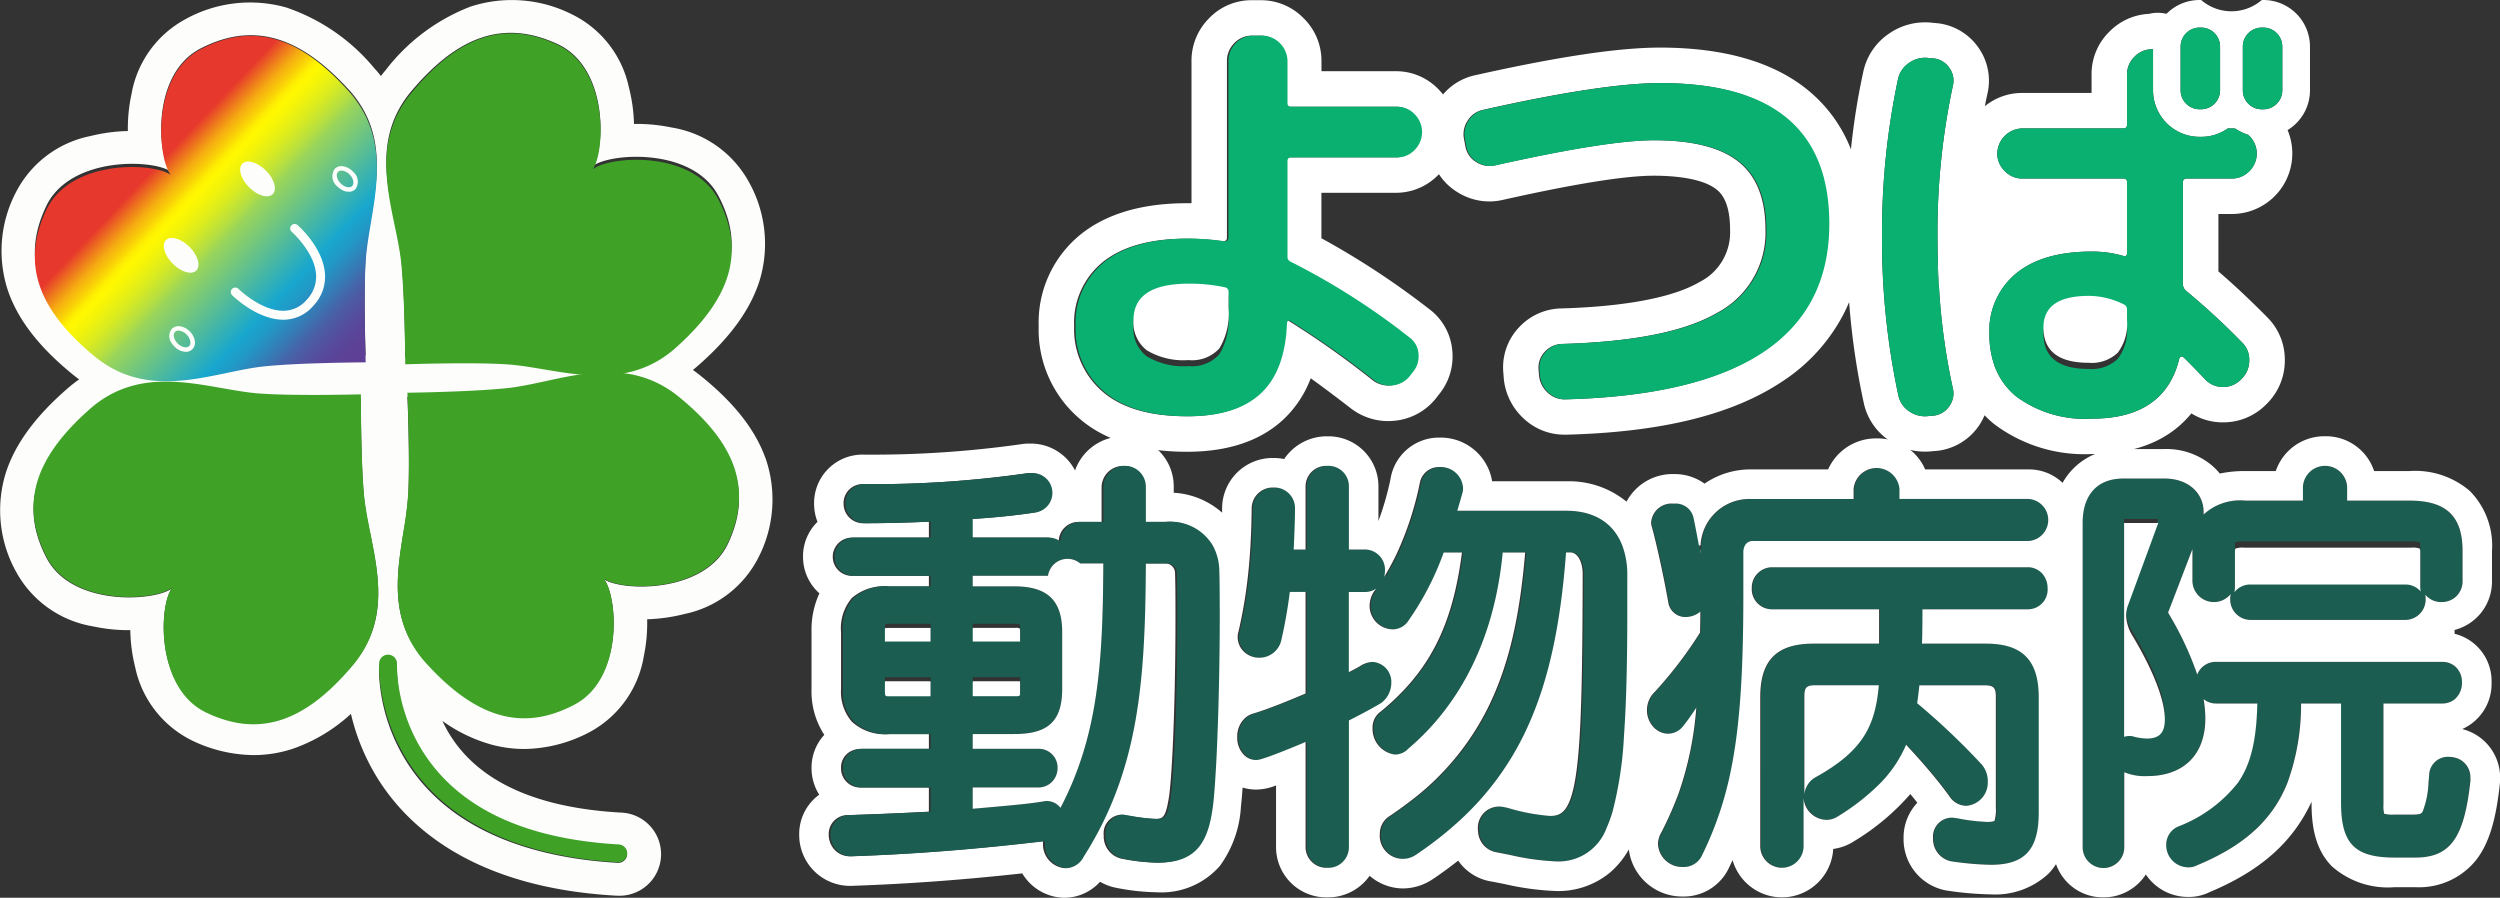 <svg xmlns="http://www.w3.org/2000/svg" xmlns:xlink="http://www.w3.org/1999/xlink" width="220" height="79" viewBox="0 0 220 79">
  <rect x="0" y="0" width="220" height="79" fill="#333333" stroke="none"/>
  <defs>
    <linearGradient id="linear-gradient" x1="0.374" y1="0.38" x2="0.966" y2="0.945" gradientUnits="objectBoundingBox">
      <stop offset="0" stop-color="#e6382c"/>
      <stop offset="0.04" stop-color="#ed731e"/>
      <stop offset="0.08" stop-color="#f5ac11"/>
      <stop offset="0.12" stop-color="#fad507"/>
      <stop offset="0.14" stop-color="#fdee02"/>
      <stop offset="0.16" stop-color="#fff800"/>
      <stop offset="0.19" stop-color="#f5f408"/>
      <stop offset="0.24" stop-color="#dcec1e"/>
      <stop offset="0.3" stop-color="#b4de42"/>
      <stop offset="0.33" stop-color="#9ad55a"/>
      <stop offset="0.48" stop-color="#50ba9c"/>
      <stop offset="0.59" stop-color="#18a7ce"/>
      <stop offset="0.64" stop-color="#2198c6"/>
      <stop offset="0.72" stop-color="#3b73b1"/>
      <stop offset="0.74" stop-color="#4467ab"/>
      <stop offset="0.78" stop-color="#4e58a3"/>
      <stop offset="0.83" stop-color="#58499b"/>
      <stop offset="0.9" stop-color="#5e4096"/>
      <stop offset="1" stop-color="#603e95"/>
    </linearGradient>
  </defs>
  <g id="レイヤー_2" data-name="レイヤー 2" transform="translate(6386.997 925.005)">
    <g id="グループ_218" data-name="グループ 218" transform="translate(-6386.997 -925.005)">
      <path id="パス_418" data-name="パス 418" d="M1478.035,201.058a9.3,9.3,0,0,1-.135-1.582c0-.251.01-.5.03-.746Q1477.963,199.91,1478.035,201.058Z" transform="translate(-1307.345 -176.219)" fill="#fff"/>
      <g id="グループ_211" data-name="グループ 211" transform="translate(77.712 48.4)">
        <path id="パス_419" data-name="パス 419" d="M678.9,488.34V489.9H674.87v-1.137a.966.966,0,0,1,.051-.393.711.711,0,0,1,.264-.034Z" transform="translate(-674.87 -481.447)" fill="#fff"/>
        <path id="パス_420" data-name="パス 420" d="M678.9,529.06v1.677h-3.714c-.255,0-.315,0-.315-.428V529.06Z" transform="translate(-674.87 -517.462)" fill="#fff"/>
        <path id="パス_421" data-name="パス 421" d="M745.958,488.766V489.9H741.78V488.34h3.787a.677.677,0,0,1,.334.05A.728.728,0,0,1,745.958,488.766Z" transform="translate(-734.049 -481.447)" fill="#fff"/>
        <path id="パス_422" data-name="パス 422" d="M745.958,529.06v1.249a1.4,1.4,0,0,1-.025.3.258.258,0,0,1-.027.074.649.649,0,0,1-.339.053H741.78V529.06Z" transform="translate(-734.049 -517.462)" fill="#fff"/>
        <path id="パス_423" data-name="パス 423" d="M1296.4,428.68c-.009.122-.014.247-.014.373v.324c-.043-.233-.086-.467-.128-.7Z" transform="translate(-1224.463 -428.68)" fill="#fff"/>
        <path id="パス_424" data-name="パス 424" d="M1871.6,428.68v.485q0-.251-.014-.485Z" transform="translate(-1733.319 -428.68)" fill="#fff"/>
      </g>
      <g id="グループ_212" data-name="グループ 212" transform="translate(91.406 0.001)">
        <path id="パス_425" data-name="パス 425" d="M1477.93,198.73c-.02.246-.03.5-.03.746a9.285,9.285,0,0,0,.135,1.582Q1477.962,199.909,1477.93,198.73Z" transform="translate(-1398.811 -175.768)" fill="#fff"/>
        <path id="パス_426" data-name="パス 426" d="M901.162,0h-.141a4.085,4.085,0,0,1-5.336,0h-.141a4.08,4.08,0,0,0-2.911,1.218,3.121,3.121,0,0,0-1.521,0,5.218,5.218,0,0,0-3.5,1.566,5.214,5.214,0,0,0-1.571,3.755V8.179H879.95a5.171,5.171,0,0,0-3.3,1.167c.074-.378.151-.75.233-1.12a5.033,5.033,0,0,0-.8-4.041l0,0a5.062,5.062,0,0,0-3.484-2.128c-.054-.007-.109-.013-.163-.017L872.017,2a5.551,5.551,0,0,0-3.793.954,5.391,5.391,0,0,0-2.277,3.392,60.632,60.632,0,0,0-1.078,6.8,12.647,12.647,0,0,0-3.693-5.137c-3.036-2.536-7.45-3.822-13.119-3.822-3.643,0-8.968.8-16.292,2.439a5.114,5.114,0,0,0-2.795,1.685c-.118-.149-.245-.295-.38-.434a5.169,5.169,0,0,0-3.782-1.611h-6.535V5.365a5.242,5.242,0,0,0-1.58-3.771A5.238,5.238,0,0,0,812.926.017h-.781a5.17,5.17,0,0,0-3.784,1.612,5.277,5.277,0,0,0-1.525,3.735V17.882c-.133,0-.266,0-.4,0-3.912,0-7.043.912-9.308,2.709a9.964,9.964,0,0,0-3.74,8.11,10.3,10.3,0,0,0,3.577,8.123c2.244,1.945,5.429,2.931,9.471,2.931,3.618,0,6.478-.96,8.5-2.855a9.614,9.614,0,0,0,2.392-3.612q1.6,1.151,3.531,2.647l.059.045a5.38,5.38,0,0,0,3.829,1.041,5.272,5.272,0,0,0,3.547-1.906c.023-.027.044-.053.066-.081l.247-.319a5.251,5.251,0,0,0,1.181-3.837,5.093,5.093,0,0,0-2.059-3.7,70.985,70.985,0,0,0-9.461-6.214v-4h6.535a5.165,5.165,0,0,0,3.782-1.611l.024-.025a5.133,5.133,0,0,0,1.7,1.623,5.226,5.226,0,0,0,3.915.64c6.3-1.413,10.771-2.131,13.29-2.131,1.5,0,4.206.157,5.516,1.209.3.238,1.2.961,1.2,3.53a4.892,4.892,0,0,1-2.693,4.622c-2.935,1.716-8.253,2.21-12.2,2.322l-.046,0a5.19,5.19,0,0,0-3.627,1.657,5.1,5.1,0,0,0-1.4,3.8c0,.035,0,.068.006.1l.039.5c0,.006,0,.012,0,.017a5.466,5.466,0,0,0,1.723,3.578,5.2,5.2,0,0,0,3.64,1.454c.069,0,.139,0,.209,0,8.372-.226,14.574-1.762,18.963-4.694a15.759,15.759,0,0,0,5.375-5.92q.263-.515.488-1.051a64.7,64.7,0,0,0,1.286,8.862,5.319,5.319,0,0,0,2.27,3.336,5.519,5.519,0,0,0,3.116.961,5.749,5.749,0,0,0,.644-.036l.413-.035c.054,0,.109-.01.163-.017a5.133,5.133,0,0,0,4.027-3.114,9.588,9.588,0,0,0,.8.742,13.2,13.2,0,0,0,8.647,2.671c4.51,0,7.176-1.641,8.752-3.578a5.168,5.168,0,0,0,2.781.791,5.292,5.292,0,0,0,3.686-1.466l.068-.066.155-.155.067-.069a5.341,5.341,0,0,0,1.466-3.724,5.251,5.251,0,0,0-1.523-3.745c-1.5-1.522-2.95-2.882-4.321-4.056V18.831h1.176a5.325,5.325,0,0,0,4.912-7.385,4.092,4.092,0,0,0,1.97-3.5V4.092A4.1,4.1,0,0,0,901.162,0Zm-74.81,13.182a2.078,2.078,0,0,1-1.544.664h-9.3c-.234,0-.352.1-.352.312v8.4a.458.458,0,0,0,.274.469,61.511,61.511,0,0,1,10.436,6.645,1.956,1.956,0,0,1,.822,1.466,2.16,2.16,0,0,1-.508,1.621l-.274.352a2.171,2.171,0,0,1-1.485.8,2.26,2.26,0,0,1-1.642-.449,78.867,78.867,0,0,0-7.349-5.2.154.154,0,0,0-.2-.02.188.188,0,0,0-.118.176q-.156,4.184-2.305,6.2t-6.371,2.013q-4.926,0-7.427-2.169a7.254,7.254,0,0,1-2.5-5.766,6.864,6.864,0,0,1,2.56-5.667Q801.63,21,806.438,21a21.38,21.38,0,0,1,3.166.235.234.234,0,0,0,.234-.059.28.28,0,0,0,.117-.215V5.365A2.172,2.172,0,0,1,810.6,3.8a2.077,2.077,0,0,1,1.545-.664h.781a2.139,2.139,0,0,1,1.563.664,2.141,2.141,0,0,1,.664,1.563V9.078c0,.208.118.312.352.312h9.3a2.078,2.078,0,0,1,1.544.664,2.219,2.219,0,0,1,0,3.128Zm13.421,21.959a2.126,2.126,0,0,1-1.606-.6,2.352,2.352,0,0,1-.755-1.568l-.039-.5a2.023,2.023,0,0,1,.561-1.53,2.1,2.1,0,0,1,1.491-.677q9.444-.27,13.681-2.748a7.973,7.973,0,0,0,4.239-7.315q0-4.064-2.362-5.961t-7.47-1.9q-4.142,0-13.973,2.207a2.132,2.132,0,0,1-1.626-.272,2.014,2.014,0,0,1-.968-1.354l-.116-.619a2.163,2.163,0,0,1,.29-1.665,2.069,2.069,0,0,1,1.336-.967q10.527-2.361,15.6-2.362,14.824,0,14.824,12.386Q862.881,34.523,839.773,35.141ZM872.51,22.962q.033,1.18.105,2.328a57.45,57.45,0,0,0,1.219,8.884,1.885,1.885,0,0,1-.31,1.567,1.91,1.91,0,0,1-1.354.833l-.464.038a2.411,2.411,0,0,1-1.7-.407,2.221,2.221,0,0,1-.968-1.412A65.063,65.063,0,0,1,867.6,20.859,65.146,65.146,0,0,1,869,7a2.284,2.284,0,0,1,.987-1.471,2.427,2.427,0,0,1,1.723-.426l.464.039a1.908,1.908,0,0,1,1.354.832,1.886,1.886,0,0,1,.31,1.567,61.539,61.539,0,0,0-1.354,13.315q0,1.064.03,2.1ZM893.878,4.093a1.671,1.671,0,0,1,1.666-1.666h.141a1.671,1.671,0,0,1,1.666,1.666V7.948a1.69,1.69,0,0,1-.016.231,1.673,1.673,0,0,1-1.65,1.435h-.141a1.67,1.67,0,0,1-1.666-1.666V4.093Zm6.043,10.96a2.118,2.118,0,0,1-1.548.659h-3.986a.31.31,0,0,0-.31.31V25a.814.814,0,0,0,.27.581,63.027,63.027,0,0,1,4.954,4.567,2.1,2.1,0,0,1,.619,1.548,2.231,2.231,0,0,1-.619,1.586l-.155.155a2.182,2.182,0,0,1-1.548.619,2.117,2.117,0,0,1-1.548-.657q-1.355-1.432-1.935-1.975a.177.177,0,0,0-.193-.038.231.231,0,0,0-.155.155q-1.277,5.3-7.7,5.3a10.162,10.162,0,0,1-6.657-1.955,6.177,6.177,0,0,1-1.933-2.775,8.256,8.256,0,0,1-.427-2.74,6.512,6.512,0,0,1,2.341-5.3q2.341-1.934,6.677-1.934a9.85,9.85,0,0,1,2.787.387c.206.052.31-.039.31-.272V16.021c0-.207-.117-.31-.349-.31H879.95a2.116,2.116,0,0,1-1.548-.659c-.053-.053-.1-.107-.151-.163a2.093,2.093,0,0,1-.507-1.385A2.248,2.248,0,0,1,879.95,11.3h8.863c.232,0,.349-.1.349-.31V6.539a2.117,2.117,0,0,1,.657-1.548,2.118,2.118,0,0,1,1.548-.659h.084V7.948a4.1,4.1,0,0,0,4.093,4.093h.141a4.077,4.077,0,0,0,2.348-.742h.34a2.158,2.158,0,0,1,.338.025,4.125,4.125,0,0,0,1.109.537c.035.03.068.061.1.095a2.149,2.149,0,0,1,0,3.1Zm2.907-7.1a1.669,1.669,0,0,1-1,1.525,1.636,1.636,0,0,1-.668.141h-.141a1.664,1.664,0,0,1-1.358-.7,1.634,1.634,0,0,1-.276-.635,1.69,1.69,0,0,1-.032-.327V4.093a1.671,1.671,0,0,1,1.666-1.666h.141a1.67,1.67,0,0,1,1.666,1.666Z" transform="translate(-793.39 0)" fill="#fff"/>
      </g>
      <g id="グループ_214" data-name="グループ 214" transform="translate(165.619 2.427)">
        <g id="グループ_213" data-name="グループ 213" transform="translate(0 2.659)">
          <path id="パス_427" data-name="パス 427" d="M1441.921,73.1a1.885,1.885,0,0,1-.31,1.567,1.91,1.91,0,0,1-1.354.833l-.464.038a2.411,2.411,0,0,1-1.7-.407,2.22,2.22,0,0,1-.968-1.412,65.063,65.063,0,0,1-1.432-13.934,65.134,65.134,0,0,1,1.394-13.856,2.283,2.283,0,0,1,.987-1.471,2.427,2.427,0,0,1,1.723-.426l.464.039a1.908,1.908,0,0,1,1.354.832,1.886,1.886,0,0,1,.31,1.567,61.528,61.528,0,0,0-1.354,13.315q0,1.064.03,2.1c-.02.246-.03.5-.03.746a9.3,9.3,0,0,0,.135,1.582A57.413,57.413,0,0,0,1441.921,73.1Z" transform="translate(-1435.69 -44.013)" fill="#0ab070"/>
          <path id="パス_428" data-name="パス 428" d="M1478.035,201.058a9.3,9.3,0,0,1-.135-1.582c0-.251.01-.5.03-.746Q1477.963,199.91,1478.035,201.058Z" transform="translate(-1473.023 -180.854)" fill="#0ab070"/>
        </g>
        <path id="パス_429" data-name="パス 429" d="M1534.77,48.87h3.986a2.19,2.19,0,0,0,1.548-3.755c-.033-.034-.067-.065-.1-.095a4.126,4.126,0,0,1-1.109-.537,2.155,2.155,0,0,0-.337-.025h-.34a4.077,4.077,0,0,1-2.348.742h-.141a4.1,4.1,0,0,1-4.093-4.093V37.49h-.084a2.248,2.248,0,0,0-2.206,2.207v4.451c0,.207-.116.31-.349.31h-8.863a2.248,2.248,0,0,0-2.207,2.206,2.093,2.093,0,0,0,.507,1.385c.047.055.1.11.151.163a2.116,2.116,0,0,0,1.548.659h8.863c.232,0,.349.1.349.31v6.231c0,.232-.1.324-.31.272a9.85,9.85,0,0,0-2.787-.387q-4.336,0-6.677,1.934a6.511,6.511,0,0,0-2.341,5.3,8.253,8.253,0,0,0,.427,2.739,6.176,6.176,0,0,0,1.933,2.775A10.163,10.163,0,0,0,1526.448,70q6.425,0,7.7-5.3a.231.231,0,0,1,.155-.155.177.177,0,0,1,.193.038q.581.542,1.935,1.975a2.116,2.116,0,0,0,1.548.657,2.182,2.182,0,0,0,1.548-.619l.155-.155a2.231,2.231,0,0,0,.619-1.586,2.1,2.1,0,0,0-.619-1.548,63,63,0,0,0-4.954-4.567.814.814,0,0,1-.27-.581V49.179A.31.31,0,0,1,1534.77,48.87Zm-5.225,13a4.172,4.172,0,0,1-.813,2.864,3.3,3.3,0,0,1-2.555.891q-3.986,0-3.986-3.1,0-2.787,3.986-2.787a6.925,6.925,0,0,1,3.058.735.482.482,0,0,1,.31.5Z" transform="translate(-1507.986 -35.585)" fill="#0ab070"/>
        <path id="パス_430" data-name="パス 430" d="M1666.573,22.666v3.856a1.671,1.671,0,0,1-.016.231,1.673,1.673,0,0,1-1.65,1.435h-.141a1.67,1.67,0,0,1-1.666-1.666V22.666A1.671,1.671,0,0,1,1664.766,21h.141a1.671,1.671,0,0,1,1.666,1.666Z" transform="translate(-1636.825 -21)" fill="#0ab070"/>
        <path id="パス_431" data-name="パス 431" d="M1713.973,22.666v3.856a1.669,1.669,0,0,1-1,1.525,1.637,1.637,0,0,1-.668.141h-.141a1.664,1.664,0,0,1-1.358-.7,1.632,1.632,0,0,1-.276-.635,1.681,1.681,0,0,1-.033-.327V22.666A1.671,1.671,0,0,1,1712.166,21h.141a1.67,1.67,0,0,1,1.666,1.666Z" transform="translate(-1678.748 -21)" fill="#0ab070"/>
      </g>
      <path id="パス_432" data-name="パス 432" d="M1565.984,231.349v.89a4.173,4.173,0,0,1-.813,2.864,3.3,3.3,0,0,1-2.555.891q-3.986,0-3.986-3.1,0-2.787,3.986-2.787a6.926,6.926,0,0,1,3.058.735A.481.481,0,0,1,1565.984,231.349Z" transform="translate(-1378.807 -204.069)" fill="#fff"/>
      <path id="パス_433" data-name="パス 433" d="M1149.073,75.666q0,14.825-23.107,15.443a2.126,2.126,0,0,1-1.606-.6,2.351,2.351,0,0,1-.755-1.568l-.039-.5a2.023,2.023,0,0,1,.562-1.53,2.1,2.1,0,0,1,1.49-.677q9.444-.27,13.681-2.748a7.973,7.973,0,0,0,4.239-7.315q0-4.064-2.362-5.961t-7.47-1.9q-4.142,0-13.973,2.207a2.132,2.132,0,0,1-1.626-.272,2.013,2.013,0,0,1-.968-1.354l-.115-.619a2.162,2.162,0,0,1,.29-1.665,2.069,2.069,0,0,1,1.336-.967q10.527-2.361,15.6-2.362,14.823,0,14.824,12.386Z" transform="translate(-988.094 -55.968)" fill="#0ab070"/>
      <path id="パス_434" data-name="パス 434" d="M849.743,53.689a61.519,61.519,0,0,0-10.436-6.645.458.458,0,0,1-.274-.469v-8.4q0-.312.352-.312h9.3a2.078,2.078,0,0,0,1.544-.664,2.219,2.219,0,0,0,0-3.128,2.078,2.078,0,0,0-1.544-.664h-9.3q-.352,0-.352-.312V29.378a2.27,2.27,0,0,0-2.228-2.228h-.781a2.077,2.077,0,0,0-1.545.664,2.172,2.172,0,0,0-.645,1.563V44.972a.28.28,0,0,1-.117.215.234.234,0,0,1-.235.059,21.377,21.377,0,0,0-3.166-.235q-4.808,0-7.368,2.032a6.831,6.831,0,0,0-2.56,5.667,7.219,7.219,0,0,0,2.5,5.766q2.5,2.17,7.427,2.169,4.22,0,6.371-2.013t2.3-6.2a.189.189,0,0,1,.118-.176.154.154,0,0,1,.2.02,78.869,78.869,0,0,1,7.348,5.2,2.26,2.26,0,0,0,1.642.449,2.172,2.172,0,0,0,1.485-.8l.274-.352a2.16,2.16,0,0,0,.508-1.621,1.955,1.955,0,0,0-.822-1.466Zm-15.908-2.032a5.92,5.92,0,0,1-.8,3.537,3.232,3.232,0,0,1-2.716,1.036,6.26,6.26,0,0,1-3.674-.86,3.077,3.077,0,0,1-1.173-2.659q0-3.2,4.847-3.205a14.677,14.677,0,0,1,3.166.313.381.381,0,0,1,.351.391Z" transform="translate(-725.732 -24.013)" fill="#0ab070"/>
      <path id="パス_435" data-name="パス 435" d="M872.734,221.344v1.447a5.921,5.921,0,0,1-.8,3.537,3.232,3.232,0,0,1-2.716,1.036,6.26,6.26,0,0,1-3.674-.86,3.076,3.076,0,0,1-1.173-2.659q0-3.2,4.847-3.205a14.679,14.679,0,0,1,3.166.313A.381.381,0,0,1,872.734,221.344Z" transform="translate(-764.623 -195.677)" fill="#fff"/>
      <path id="パス_436" data-name="パス 436" d="M1871.59,428.68q.014.234.014.485v-.485Zm0,0q.014.234.014.485v-.485Zm0,0q.014.234.014.485v-.485Zm0,0q.014.234.014.485v-.485Zm0,0q.014.234.014.485v-.485Zm0,0q.014.234.014.485v-.485Zm0,0q.014.234.014.485v-.485Zm0,0q.014.234.014.485v-.485Zm0,0q.014.234.014.485v-.485Zm0,0q.014.234.014.485v-.485Zm0,0q.014.234.014.485v-.485Zm0,0q.014.234.014.485v-.485Zm0,0q.014.234.014.485v-.485Zm0,0q.014.234.014.485v-.485Zm0,0q.014.234.014.485v-.485Zm0,0q.014.234.014.485v-.485Zm0,0q.014.234.014.485v-.485Zm0,0q.014.234.014.485v-.485Zm0,0q.014.234.014.485v-.485Zm0,0q.014.234.014.485v-.485Zm0,0q.014.234.014.485v-.485Zm0,0q.014.234.014.485v-.485Zm0,0q.014.234.014.485v-.485Zm0,0q.014.234.014.485v-.485Zm0,0q.014.234.014.485v-.485Zm0,0q.014.234.014.485v-.485Zm0,0q.014.234.014.485v-.485Zm0,0q.014.234.014.485v-.485Zm0,0q.014.234.014.485v-.485Zm0,0q.014.234.014.485v-.485Zm0,0q.014.234.014.485v-.485Z" transform="translate(-1655.606 -380.099)" fill="#fff"/>
      <path id="パス_437" data-name="パス 437" d="M1621.116,393.737a2.076,2.076,0,0,0-.485-.058,1.645,1.645,0,0,0-1.738,1.5c-.019.247-.039.5-.065.763a7.857,7.857,0,0,1-.506,2.535c-.113.2-.194.282-.9.282h-1.606a2.759,2.759,0,0,1-.884-.074,2.544,2.544,0,0,1-.066-.8v-8.9h5.17a1.714,1.714,0,0,0,1.084-.361,1.854,1.854,0,0,0,.655-1.49,1.781,1.781,0,0,0-.655-1.459,1.73,1.73,0,0,0-1.084-.354h-19.906a1.734,1.734,0,0,0-1.65,1.116,28.069,28.069,0,0,0-2.5-5.336c-.032-.054-.045-.082-.051-.094a.336.336,0,0,1,.039-.173c.009-.021.018-.042.027-.062l2.06-5.37c0,.051,0,.1,0,.155V378.2a1.891,1.891,0,0,0,3.37,1.137,2.022,2.022,0,0,0-.046.432,1.8,1.8,0,0,0,1.776,1.851h13.632a1.8,1.8,0,0,0,1.777-1.851,2.013,2.013,0,0,0-.033-.369,1.83,1.83,0,0,0,1.432.651,1.864,1.864,0,0,0,1.158-.386,1.827,1.827,0,0,0,.693-1.465v-2.652c0-3.062-1.435-4.428-4.653-4.428h-5.506v-1.211a1.947,1.947,0,0,0-3.889,0v1.211H1602.7a4.744,4.744,0,0,0-3.681,1.217c0-.061,0-.124,0-.187,0-1.749-1.406-2.972-3.42-2.972h-3.659c-2.268,0-3.569,1.423-3.569,3.905v28.5a1.833,1.833,0,1,0,3.665,0v-6.556a4.65,4.65,0,0,0,2.032.341c3.194,0,5.1-1.893,5.1-5.063a10.231,10.231,0,0,0-.153-1.711,1.7,1.7,0,0,0,1.1.387h3.629c-.074,3.133-.536,5.283-1.7,6.964a12.232,12.232,0,0,1-5.242,3.852,1.727,1.727,0,0,0-1.076,1.6,1.95,1.95,0,0,0,1.889,2,1.579,1.579,0,0,0,.828-.181c3.515-1.459,5.814-3.291,7.233-5.764a11.839,11.839,0,0,0,.724-1.507,20.13,20.13,0,0,0,1.194-6.964h3.518V397.7c0,3.618,1.194,4.839,4.727,4.839h1.793c3.1,0,4.333-1.722,4.872-6.82q0-.036,0-.073v-.112a1.771,1.771,0,0,0-1.4-1.793ZM1601.792,378.2v-2.988c0-.057,0-.106,0-.149a.9.9,0,0,1,.04-.269,1.885,1.885,0,0,1,.758-.083h14.714a1.751,1.751,0,0,1,.75.084.628.628,0,0,1,.047.268q0,.064,0,.149V378.2a1.961,1.961,0,0,0,.035.373,1.749,1.749,0,0,0-1.359-.618h-13.632a1.739,1.739,0,0,0-1.407.682A1.988,1.988,0,0,0,1601.792,378.2Zm-7.752,13.5a5.03,5.03,0,0,1-1.1-.156,1.185,1.185,0,0,0-.437-.068,1.412,1.412,0,0,0-.463.076V372.824c0-.036,0-.066,0-.091h3.005l-.856,2.332-1.772,4.824a2.593,2.593,0,0,0-.2,1,3.678,3.678,0,0,0,.571,1.787.15.15,0,0,0,.013.023c1.815,3.049,2.815,5.642,2.815,7.3C1595.624,391.193,1595.151,391.7,1594.04,391.7Z" transform="translate(-1405.118 -327.069)" fill="#1b5e51"/>
      <path id="パス_438" data-name="パス 438" d="M1720.448,429.493a1.748,1.748,0,0,0-1.359-.618h-13.631a1.738,1.738,0,0,0-1.407.682,2,2,0,0,0,.047-.437v-2.988c0-.057,0-.106,0-.149a.9.9,0,0,1,.04-.269,1.888,1.888,0,0,1,.758-.083h14.714a1.757,1.757,0,0,1,.75.084.635.635,0,0,1,.047.268c0,.043,0,.092,0,.149v2.988A1.97,1.97,0,0,0,1720.448,429.493Z" transform="translate(-1507.424 -377.437)" fill="#fff"/>
      <path id="パス_439" data-name="パス 439" d="M1623.68,425.77c0,1.19-.474,1.7-1.584,1.7a5.03,5.03,0,0,1-1.1-.156,1.186,1.186,0,0,0-.437-.068,1.413,1.413,0,0,0-.463.076V408.591c0-.036,0-.066,0-.091h3.005l-.856,2.332-1.772,4.824a2.593,2.593,0,0,0-.2,1,3.676,3.676,0,0,0,.571,1.787.164.164,0,0,0,.013.023C1622.68,421.518,1623.68,424.111,1623.68,425.77Z" transform="translate(-1433.174 -362.478)" fill="#fff"/>
      <path id="パス_440" data-name="パス 440" d="M1296.26,428.68c.043.23.086.463.128.7v-.324c0-.126,0-.251.014-.373Z" transform="translate(-1146.667 -380.102)" fill="#fff"/>
      <g id="グループ_215" data-name="グループ 215" transform="translate(144.989 41.177)">
        <path id="パス_441" data-name="パス 441" d="M1360.739,449.012a1.736,1.736,0,0,0,1.776-1.851,1.946,1.946,0,0,0-.415-1.225,1.709,1.709,0,0,0-1.361-.626h-22.482a1.8,1.8,0,0,0-1.777,1.851,1.776,1.776,0,0,0,1.777,1.851h9.427v3.02h-5.768c-3.244,0-4.689,1.457-4.689,4.727V469.9a1.908,1.908,0,0,0,3.814,0v-4.31a2.063,2.063,0,0,0,2,1.941,1.8,1.8,0,0,0,1.011-.3,19.787,19.787,0,0,0,3.783-2.972,10.922,10.922,0,0,0,2.227-3.337c.99,1.066,1.961,2.15,2.9,3.337q.459.577.908,1.191a1.789,1.789,0,0,0,1.494.846,2.046,2.046,0,0,0,1.887-2.037c0-.037,0-.074,0-.112a2.244,2.244,0,0,0-.545-1.5l-.01-.012a61.619,61.619,0,0,0-5.662-5.369c.069-.44.122-.9.174-1.351.008-.074.016-.148.025-.223h5.7c.824,0,1.025.194,1.025.988v9.747a3.642,3.642,0,0,1-.109,1.174c-.025.042-.192.112-.655.112a16.557,16.557,0,0,1-2.643-.325.713.713,0,0,0-.121-.012.292.292,0,0,1-.06-.008,1.094,1.094,0,0,0-.238-.029,1.667,1.667,0,0,0-1.7,1.814,2,2,0,0,0,1.587,2.028l.019,0a26.546,26.546,0,0,0,3.494.305c2.986,0,4.2-1.337,4.2-4.615v-10.12c0-3.27-1.434-4.727-4.652-4.727h-5.622c.035-.931.041-1.927.042-3.02Zm-18.747,14.8-.022.012a1.935,1.935,0,0,0-.929,1.508v-8.644c0-.812.181-.988,1.025-.988h5.528C1347.279,459.269,1346.216,461.477,1341.993,463.808Z" transform="translate(-1327.256 -436.57)" fill="#1b5e51"/>
        <path id="パス_442" data-name="パス 442" d="M1291.984,374.248a1.739,1.739,0,0,1-1.739,1.851h-24.238a.774.774,0,0,0-.731.389,1.252,1.252,0,0,0-.143.6v3.7c0,7.506-.36,12.491-1.337,16.583a30.29,30.29,0,0,1-2.279,6.347,1.768,1.768,0,0,1-1.709,1.069,2.129,2.129,0,0,1-2.187-2,1.992,1.992,0,0,1,.162-.78c.008-.021.017-.04.027-.059a31.084,31.084,0,0,0,1.64-3.678,29.6,29.6,0,0,0,1.542-7.506,18.744,18.744,0,0,1-1.122,1.581,1.711,1.711,0,0,1-1.331.715,1.775,1.775,0,0,1-1.266-.537,2.166,2.166,0,0,1-.622-1.538,2.229,2.229,0,0,1,.693-1.616l.076-.081a36.216,36.216,0,0,0,3.9-5.127c.017-.605.026-1.219.029-1.846a2.038,2.038,0,0,1-1.284.476,1.514,1.514,0,0,1-1.543-1.33c-.284-1.6-.668-3.443-1.027-4.966-.139-.593-.275-1.137-.4-1.6a1.2,1.2,0,0,1-.074-.454,1.8,1.8,0,0,1,2-1.627,1.6,1.6,0,0,1,1.724,1.22c.148.711.313,1.563.479,2.461.043.23.086.463.128.7v-.323c0-.126,0-.251.014-.373a4.3,4.3,0,0,1,4.452-4.091h9.017v-.876a2.027,2.027,0,0,1,4.038,0v.876h11.37A1.739,1.739,0,0,1,1291.984,374.248Z" transform="translate(-1256.65 -369.67)" fill="#1b5e51"/>
      </g>
      <path id="パス_443" data-name="パス 443" d="M1382.512,535.2c-.315,3.573-1.378,5.781-5.6,8.112l-.022.011a1.934,1.934,0,0,0-.929,1.508v-8.644c0-.812.181-.988,1.025-.988Z" transform="translate(-1217.175 -474.897)" fill="#fff"/>
      <path id="パス_444" data-name="パス 444" d="M978.877,377.6v3.444c0,2.161-.022,4.1-.067,5.846-.047,1.864-.122,3.5-.225,4.951h0a33.168,33.168,0,0,1-.987,6.588,10.948,10.948,0,0,1-.538,1.491,4.493,4.493,0,0,1-4.516,2.954,21.9,21.9,0,0,1-3.97-.562c-.38-.075-.773-.154-1.176-.23a1.963,1.963,0,0,1-1.656-1.821,2.545,2.545,0,0,1-.016-.284,1.864,1.864,0,0,1,1.926-1.925,2.369,2.369,0,0,1,.477.066l.106.022.032.007.17.043a17.3,17.3,0,0,0,3.621.684c.952,0,1.782-.263,2.283-3.5.488-3.144.59-8.669.609-17.766,0-1.13-.453-1.92-1.1-1.92h-.363c-.486,6.537-1.583,11.466-3.439,15.471a25.251,25.251,0,0,1-6.147,8.321,32.387,32.387,0,0,1-3.594,2.793l-.021.013a2.032,2.032,0,0,1-3.19-1.82,1.827,1.827,0,0,1,.88-1.593q.877-.589,1.675-1.2a23.289,23.289,0,0,0,7.183-8.778c1.635-3.48,2.583-7.576,3.051-13.2h-1.975c-.872,9.172-4.958,14.428-8.29,17.245a1.614,1.614,0,0,1-1.2.533,2.27,2.27,0,0,1-1.963-2.336,1.7,1.7,0,0,1,.73-1.456c4.266-3.517,6.3-7.486,7.137-13.985h-1.609a25.362,25.362,0,0,1-3.085,5.971,1.646,1.646,0,0,1-1.434.789,2.072,2.072,0,0,1-2-2.038,2.357,2.357,0,0,1,.366-1.263.6.6,0,0,1,.044-.062c.058-.074.115-.148.172-.224a1.763,1.763,0,0,1-1.01.3h-1.4v7.052c.417-.209.847-.436,1.1-.6a.739.739,0,0,1,.066-.038,2.146,2.146,0,0,1,.945-.26,1.759,1.759,0,0,1,1.627,1.851,2.2,2.2,0,0,1-.893,1.763l-.038.024c-.794.482-2.143,1.179-2.8,1.515v11.151a1.812,1.812,0,0,1-1.888,1.813,1.834,1.834,0,0,1-1.926-1.813v-9.261c-.416.178-.906.381-1.385.575-2.5,1.012-2.8,1.012-2.964,1.012a1.5,1.5,0,0,1-1.033-.409h0a2.142,2.142,0,0,1-.631-1.591,2.188,2.188,0,0,1,.76-1.756,1.837,1.837,0,0,1,.633-.328c1.443-.424,3.7-1.373,4.62-1.769v-8.935h-1.385a42.373,42.373,0,0,1-.761,4.3,1.972,1.972,0,0,1-1.94,1.488,1.935,1.935,0,0,1-1.042-.3,1.8,1.8,0,0,1-.847-1.511,1.4,1.4,0,0,1,.062-.446,41.01,41.01,0,0,0,.79-4.488v0c.12-1,.211-2.038.274-3.131.06-1.031.095-2.11.106-3.256a1.847,1.847,0,0,1,1.926-1.844,1.811,1.811,0,0,1,1.888,1.851c0,.858-.055,2.272-.1,3.249-.006.126-.012.244-.016.352h1.045v-5.544a1.811,1.811,0,0,1,1.926-1.813,1.788,1.788,0,0,1,1.888,1.813v5.544h1.4a1.774,1.774,0,0,1,1.776,1.888,2.1,2.1,0,0,1-.067.529,20.511,20.511,0,0,0,1.429-2.77,28.11,28.11,0,0,0,1.709-5.509,1.707,1.707,0,0,1,1.763-1.383,1.96,1.96,0,0,1,2.038,1.851,1.26,1.26,0,0,1-.074.488c-.1.384-.282,1-.434,1.508h9.6c2.455,0,4.158,1.083,4.916,3.046A7.252,7.252,0,0,1,978.877,377.6Z" transform="translate(-835.57 -327.069)" fill="#1b5e51"/>
      <path id="パス_445" data-name="パス 445" d="M675.185,488.34a.711.711,0,0,0-.264.034.966.966,0,0,0-.051.393V489.9H678.9V488.34Zm-.315,4.7v1.249c0,.427.06.427.315.427H678.9v-1.677Zm11.852-4.655a.677.677,0,0,0-.334-.05H682.6V489.9h4.178v-1.137A.728.728,0,0,0,686.722,488.39Zm-4.121,4.655v1.677h3.787a.649.649,0,0,0,.339-.053.251.251,0,0,0,.027-.074,1.383,1.383,0,0,0,.026-.3v-1.249Zm0,0v1.677h3.787a.649.649,0,0,0,.339-.053.251.251,0,0,0,.027-.074,1.383,1.383,0,0,0,.026-.3v-1.249Zm4.121-4.655a.677.677,0,0,0-.334-.05H682.6V489.9h4.178v-1.137A.728.728,0,0,0,686.722,488.39Zm-11.852,4.655v1.249c0,.427.06.427.315.427H678.9v-1.677Zm.315-4.7a.711.711,0,0,0-.264.034.966.966,0,0,0-.051.393V489.9H678.9V488.34Zm0,0a.711.711,0,0,0-.264.034.966.966,0,0,0-.051.393V489.9H678.9V488.34Zm-.315,4.7v1.249c0,.427.06.427.315.427H678.9v-1.677Zm11.852-4.655a.677.677,0,0,0-.334-.05H682.6V489.9h4.178v-1.137A.728.728,0,0,0,686.722,488.39Zm-4.121,4.655v1.677h3.787a.649.649,0,0,0,.339-.053.251.251,0,0,0,.027-.074,1.383,1.383,0,0,0,.026-.3v-1.249Zm0,0v1.677h3.787a.649.649,0,0,0,.339-.053.251.251,0,0,0,.027-.074,1.383,1.383,0,0,0,.026-.3v-1.249Zm4.121-4.655a.677.677,0,0,0-.334-.05H682.6V489.9h4.178v-1.137A.728.728,0,0,0,686.722,488.39Zm-11.852,4.655v1.249c0,.427.06.427.315.427H678.9v-1.677Zm.315-4.7a.711.711,0,0,0-.264.034.966.966,0,0,0-.051.393V489.9H678.9V488.34Zm0,0a.711.711,0,0,0-.264.034.966.966,0,0,0-.051.393V489.9H678.9V488.34Zm-.315,4.7v1.249c0,.427.06.427.315.427H678.9v-1.677Zm11.852-4.655a.677.677,0,0,0-.334-.05H682.6V489.9h4.178v-1.137A.728.728,0,0,0,686.722,488.39Zm-4.121,4.655v1.677h3.787a.649.649,0,0,0,.339-.053.251.251,0,0,0,.027-.074,1.383,1.383,0,0,0,.026-.3v-1.249Zm0,0v1.677h3.787a.649.649,0,0,0,.339-.053.251.251,0,0,0,.027-.074,1.383,1.383,0,0,0,.026-.3v-1.249Zm4.121-4.655a.677.677,0,0,0-.334-.05H682.6V489.9h4.178v-1.137A.728.728,0,0,0,686.722,488.39Zm-11.852,4.655v1.249c0,.427.06.427.315.427H678.9v-1.677Zm.315-4.7a.711.711,0,0,0-.264.034.966.966,0,0,0-.051.393V489.9H678.9V488.34Zm0,0a.711.711,0,0,0-.264.034.966.966,0,0,0-.051.393V489.9H678.9V488.34Zm-.315,4.7v1.249c0,.427.06.427.315.427H678.9v-1.677Zm11.852-4.655a.677.677,0,0,0-.334-.05H682.6V489.9h4.178v-1.137A.728.728,0,0,0,686.722,488.39Zm-4.121,4.655v1.677h3.787a.649.649,0,0,0,.339-.053.251.251,0,0,0,.027-.074,1.383,1.383,0,0,0,.026-.3v-1.249Zm0,0v1.677h3.787a.649.649,0,0,0,.339-.053.251.251,0,0,0,.027-.074,1.383,1.383,0,0,0,.026-.3v-1.249Zm4.121-4.655a.677.677,0,0,0-.334-.05H682.6V489.9h4.178v-1.137A.728.728,0,0,0,686.722,488.39Zm-11.852,4.655v1.249c0,.427.06.427.315.427H678.9v-1.677Zm.315-4.7a.711.711,0,0,0-.264.034.966.966,0,0,0-.051.393V489.9H678.9V488.34Zm0,0a.711.711,0,0,0-.264.034.966.966,0,0,0-.051.393V489.9H678.9V488.34Zm-.315,4.7v1.249c0,.427.06.427.315.427H678.9v-1.677Zm11.852-4.655a.677.677,0,0,0-.334-.05H682.6V489.9h4.178v-1.137A.728.728,0,0,0,686.722,488.39Zm-4.121,4.655v1.677h3.787a.649.649,0,0,0,.339-.053.251.251,0,0,0,.027-.074,1.383,1.383,0,0,0,.026-.3v-1.249Zm0,0v1.677h3.787a.649.649,0,0,0,.339-.053.251.251,0,0,0,.027-.074,1.383,1.383,0,0,0,.026-.3v-1.249Zm4.121-4.655a.677.677,0,0,0-.334-.05H682.6V489.9h4.178v-1.137A.728.728,0,0,0,686.722,488.39Zm-11.852,4.655v1.249c0,.427.06.427.315.427H678.9v-1.677Zm.315-4.7a.711.711,0,0,0-.264.034.966.966,0,0,0-.051.393V489.9H678.9V488.34Zm0,0a.711.711,0,0,0-.264.034.966.966,0,0,0-.051.393V489.9H678.9V488.34Zm-.315,4.7v1.249c0,.427.06.427.315.427H678.9v-1.677Zm11.852-4.655a.677.677,0,0,0-.334-.05H682.6V489.9h4.178v-1.137A.728.728,0,0,0,686.722,488.39Zm-4.121,4.655v1.677h3.787a.649.649,0,0,0,.339-.053.251.251,0,0,0,.027-.074,1.383,1.383,0,0,0,.026-.3v-1.249Zm0,0v1.677h3.787a.649.649,0,0,0,.339-.053.251.251,0,0,0,.027-.074,1.383,1.383,0,0,0,.026-.3v-1.249Zm4.121-4.655a.677.677,0,0,0-.334-.05H682.6V489.9h4.178v-1.137A.728.728,0,0,0,686.722,488.39Zm-11.852,4.655v1.249c0,.427.06.427.315.427H678.9v-1.677Zm.315-4.7a.711.711,0,0,0-.264.034.966.966,0,0,0-.051.393V489.9H678.9V488.34Zm0,0a.711.711,0,0,0-.264.034.966.966,0,0,0-.051.393V489.9H678.9V488.34Zm-.315,4.7v1.249c0,.427.06.427.315.427H678.9v-1.677Zm11.852-4.655a.677.677,0,0,0-.334-.05H682.6V489.9h4.178v-1.137A.728.728,0,0,0,686.722,488.39Zm-4.121,4.655v1.677h3.787a.649.649,0,0,0,.339-.053.251.251,0,0,0,.027-.074,1.383,1.383,0,0,0,.026-.3v-1.249Zm0,0v1.677h3.787a.649.649,0,0,0,.339-.053.251.251,0,0,0,.027-.074,1.383,1.383,0,0,0,.026-.3v-1.249Zm4.121-4.655a.677.677,0,0,0-.334-.05H682.6V489.9h4.178v-1.137A.728.728,0,0,0,686.722,488.39Zm-11.852,4.655v1.249c0,.427.06.427.315.427H678.9v-1.677Zm.315-4.7a.711.711,0,0,0-.264.034.966.966,0,0,0-.051.393V489.9H678.9V488.34Zm0,0a.711.711,0,0,0-.264.034.966.966,0,0,0-.051.393V489.9H678.9V488.34Zm-.315,4.7v1.249c0,.427.06.427.315.427H678.9v-1.677Zm11.852-4.655a.677.677,0,0,0-.334-.05H682.6V489.9h4.178v-1.137A.728.728,0,0,0,686.722,488.39Zm-4.121,4.655v1.677h3.787a.649.649,0,0,0,.339-.053.251.251,0,0,0,.027-.074,1.383,1.383,0,0,0,.026-.3v-1.249Zm0,0v1.677h3.787a.649.649,0,0,0,.339-.053.251.251,0,0,0,.027-.074,1.383,1.383,0,0,0,.026-.3v-1.249Zm4.121-4.655a.677.677,0,0,0-.334-.05H682.6V489.9h4.178v-1.137A.728.728,0,0,0,686.722,488.39Zm-11.852,4.655v1.249c0,.427.06.427.315.427H678.9v-1.677Zm.315-4.7a.711.711,0,0,0-.264.034.966.966,0,0,0-.051.393V489.9H678.9V488.34Zm0,0a.711.711,0,0,0-.264.034.966.966,0,0,0-.051.393V489.9H678.9V488.34Zm-.315,4.7v1.249c0,.427.06.427.315.427H678.9v-1.677Zm11.852-4.655a.677.677,0,0,0-.334-.05H682.6V489.9h4.178v-1.137A.728.728,0,0,0,686.722,488.39Zm-4.121,4.655v1.677h3.787a.649.649,0,0,0,.339-.053.251.251,0,0,0,.027-.074,1.383,1.383,0,0,0,.026-.3v-1.249Zm0,0v1.677h3.787a.649.649,0,0,0,.339-.053.251.251,0,0,0,.027-.074,1.383,1.383,0,0,0,.026-.3v-1.249Zm4.121-4.655a.677.677,0,0,0-.334-.05H682.6V489.9h4.178v-1.137A.728.728,0,0,0,686.722,488.39Zm-11.852,4.655v1.249c0,.427.06.427.315.427H678.9v-1.677Zm.315-4.7a.711.711,0,0,0-.264.034.966.966,0,0,0-.051.393V489.9H678.9V488.34Zm0,0a.711.711,0,0,0-.264.034.966.966,0,0,0-.051.393V489.9H678.9V488.34Zm-.315,4.7v1.249c0,.427.06.427.315.427H678.9v-1.677Zm11.852-4.655a.677.677,0,0,0-.334-.05H682.6V489.9h4.178v-1.137A.728.728,0,0,0,686.722,488.39Zm-4.121,4.655v1.677h3.787a.649.649,0,0,0,.339-.053.251.251,0,0,0,.027-.074,1.383,1.383,0,0,0,.026-.3v-1.249Zm0,0v1.677h3.787a.649.649,0,0,0,.339-.053.251.251,0,0,0,.027-.074,1.383,1.383,0,0,0,.026-.3v-1.249Zm4.121-4.655a.677.677,0,0,0-.334-.05H682.6V489.9h4.178v-1.137A.728.728,0,0,0,686.722,488.39Zm-11.852,4.655v1.249c0,.427.06.427.315.427H678.9v-1.677Zm.315-4.7a.711.711,0,0,0-.264.034.966.966,0,0,0-.051.393V489.9H678.9V488.34Zm0,0a.711.711,0,0,0-.264.034.966.966,0,0,0-.051.393V489.9H678.9V488.34Zm-.315,4.7v1.249c0,.427.06.427.315.427H678.9v-1.677Zm11.852-4.655a.677.677,0,0,0-.334-.05H682.6V489.9h4.178v-1.137A.728.728,0,0,0,686.722,488.39Zm-4.121,4.655v1.677h3.787a.649.649,0,0,0,.339-.053.251.251,0,0,0,.027-.074,1.383,1.383,0,0,0,.026-.3v-1.249Zm0,0v1.677h3.787a.649.649,0,0,0,.339-.053.251.251,0,0,0,.027-.074,1.383,1.383,0,0,0,.026-.3v-1.249Zm4.121-4.655a.677.677,0,0,0-.334-.05H682.6V489.9h4.178v-1.137A.728.728,0,0,0,686.722,488.39Zm-11.852,4.655v1.249c0,.427.06.427.315.427H678.9v-1.677Zm.315-4.7a.711.711,0,0,0-.264.034.966.966,0,0,0-.051.393V489.9H678.9V488.34Zm0,0a.711.711,0,0,0-.264.034.966.966,0,0,0-.051.393V489.9H678.9V488.34Zm-.315,4.7v1.249c0,.427.06.427.315.427H678.9v-1.677Zm11.852-4.655a.677.677,0,0,0-.334-.05H682.6V489.9h4.178v-1.137A.728.728,0,0,0,686.722,488.39Zm-4.121,4.655v1.677h3.787a.649.649,0,0,0,.339-.053.251.251,0,0,0,.027-.074,1.383,1.383,0,0,0,.026-.3v-1.249Zm0,0v1.677h3.787a.649.649,0,0,0,.339-.053.251.251,0,0,0,.027-.074,1.383,1.383,0,0,0,.026-.3v-1.249Zm4.121-4.655a.677.677,0,0,0-.334-.05H682.6V489.9h4.178v-1.137A.728.728,0,0,0,686.722,488.39Zm-11.852,4.655v1.249c0,.427.06.427.315.427H678.9v-1.677Zm.315-4.7a.711.711,0,0,0-.264.034.966.966,0,0,0-.051.393V489.9H678.9V488.34Zm0,0a.711.711,0,0,0-.264.034.966.966,0,0,0-.051.393V489.9H678.9V488.34Zm-.315,4.7v1.249c0,.427.06.427.315.427H678.9v-1.677Zm11.852-4.655a.677.677,0,0,0-.334-.05H682.6V489.9h4.178v-1.137A.728.728,0,0,0,686.722,488.39Zm-4.121,4.655v1.677h3.787a.649.649,0,0,0,.339-.053.251.251,0,0,0,.027-.074,1.383,1.383,0,0,0,.026-.3v-1.249Zm0,0v1.677h3.787a.649.649,0,0,0,.339-.053.251.251,0,0,0,.027-.074,1.383,1.383,0,0,0,.026-.3v-1.249Zm4.121-4.655a.677.677,0,0,0-.334-.05H682.6V489.9h4.178v-1.137A.728.728,0,0,0,686.722,488.39Zm-11.852,4.655v1.249c0,.427.06.427.315.427H678.9v-1.677Zm.315-4.7a.711.711,0,0,0-.264.034.966.966,0,0,0-.051.393V489.9H678.9V488.34Zm0,0a.711.711,0,0,0-.264.034.966.966,0,0,0-.051.393V489.9H678.9V488.34Zm-.315,4.7v1.249c0,.427.06.427.315.427H678.9v-1.677Zm11.852-4.655a.677.677,0,0,0-.334-.05H682.6V489.9h4.178v-1.137A.728.728,0,0,0,686.722,488.39Zm-4.121,4.655v1.677h3.787a.649.649,0,0,0,.339-.053.251.251,0,0,0,.027-.074,1.383,1.383,0,0,0,.026-.3v-1.249Zm0,0v1.677h3.787a.649.649,0,0,0,.339-.053.251.251,0,0,0,.027-.074,1.383,1.383,0,0,0,.026-.3v-1.249Zm4.121-4.655a.677.677,0,0,0-.334-.05H682.6V489.9h4.178v-1.137A.728.728,0,0,0,686.722,488.39Zm-11.852,4.655v1.249c0,.427.06.427.315.427H678.9v-1.677Zm.315-4.7a.711.711,0,0,0-.264.034.966.966,0,0,0-.051.393V489.9H678.9V488.34Zm0,0a.711.711,0,0,0-.264.034.966.966,0,0,0-.051.393V489.9H678.9V488.34Zm-.315,4.7v1.249c0,.427.06.427.315.427H678.9v-1.677Zm11.852-4.655a.677.677,0,0,0-.334-.05H682.6V489.9h4.178v-1.137A.728.728,0,0,0,686.722,488.39Zm-4.121,4.655v1.677h3.787a.649.649,0,0,0,.339-.053.251.251,0,0,0,.027-.074,1.383,1.383,0,0,0,.026-.3v-1.249Zm-7.416-4.7a.711.711,0,0,0-.264.034.966.966,0,0,0-.051.393V489.9H678.9V488.34Zm-.315,4.7v1.249c0,.427.06.427.315.427H678.9v-1.677Zm11.852-4.655a.677.677,0,0,0-.334-.05H682.6V489.9h4.178v-1.137A.728.728,0,0,0,686.722,488.39Zm-4.121,4.655v1.677h3.787a.649.649,0,0,0,.339-.053.251.251,0,0,0,.027-.074,1.383,1.383,0,0,0,.026-.3v-1.249Zm0,0v1.677h3.787a.649.649,0,0,0,.339-.053.251.251,0,0,0,.027-.074,1.383,1.383,0,0,0,.026-.3v-1.249Zm4.121-4.655a.677.677,0,0,0-.334-.05H682.6V489.9h4.178v-1.137A.728.728,0,0,0,686.722,488.39Zm-11.852,4.655v1.249c0,.427.06.427.315.427H678.9v-1.677Zm.315-4.7a.711.711,0,0,0-.264.034.966.966,0,0,0-.051.393V489.9H678.9V488.34Zm0,0a.711.711,0,0,0-.264.034.966.966,0,0,0-.051.393V489.9H678.9V488.34Zm-.315,4.7v1.249c0,.427.06.427.315.427H678.9v-1.677Zm11.852-4.655a.677.677,0,0,0-.334-.05H682.6V489.9h4.178v-1.137A.728.728,0,0,0,686.722,488.39Zm-4.121,4.655v1.677h3.787a.649.649,0,0,0,.339-.053.251.251,0,0,0,.027-.074,1.383,1.383,0,0,0,.026-.3v-1.249Zm0,0v1.677h3.787a.649.649,0,0,0,.339-.053.251.251,0,0,0,.027-.074,1.383,1.383,0,0,0,.026-.3v-1.249Zm4.121-4.655a.677.677,0,0,0-.334-.05H682.6V489.9h4.178v-1.137A.728.728,0,0,0,686.722,488.39Zm-11.852,4.655v1.249c0,.427.06.427.315.427H678.9v-1.677Zm.315-4.7a.711.711,0,0,0-.264.034.966.966,0,0,0-.051.393V489.9H678.9V488.34Zm0,0a.711.711,0,0,0-.264.034.966.966,0,0,0-.051.393V489.9H678.9V488.34Zm-.315,4.7v1.249c0,.427.06.427.315.427H678.9v-1.677Zm11.852-4.655a.677.677,0,0,0-.334-.05H682.6V489.9h4.178v-1.137A.728.728,0,0,0,686.722,488.39Zm-4.121,4.655v1.677h3.787a.649.649,0,0,0,.339-.053.251.251,0,0,0,.027-.074,1.383,1.383,0,0,0,.026-.3v-1.249Zm0,0v1.677h3.787a.649.649,0,0,0,.339-.053.251.251,0,0,0,.027-.074,1.383,1.383,0,0,0,.026-.3v-1.249Zm4.121-4.655a.677.677,0,0,0-.334-.05H682.6V489.9h4.178v-1.137A.728.728,0,0,0,686.722,488.39Zm-11.852,4.655v1.249c0,.427.06.427.315.427H678.9v-1.677Zm.315-4.7a.711.711,0,0,0-.264.034.966.966,0,0,0-.051.393V489.9H678.9V488.34Zm0,0a.711.711,0,0,0-.264.034.966.966,0,0,0-.051.393V489.9H678.9V488.34Zm-.315,4.7v1.249c0,.427.06.427.315.427H678.9v-1.677Zm11.852-4.655a.677.677,0,0,0-.334-.05H682.6V489.9h4.178v-1.137A.728.728,0,0,0,686.722,488.39Zm-4.121,4.655v1.677h3.787a.649.649,0,0,0,.339-.053.251.251,0,0,0,.027-.074,1.383,1.383,0,0,0,.026-.3v-1.249Zm0,0v1.677h3.787a.649.649,0,0,0,.339-.053.251.251,0,0,0,.027-.074,1.383,1.383,0,0,0,.026-.3v-1.249Zm4.121-4.655a.677.677,0,0,0-.334-.05H682.6V489.9h4.178v-1.137A.728.728,0,0,0,686.722,488.39Zm-11.852,4.655v1.249c0,.427.06.427.315.427H678.9v-1.677Zm.315-4.7a.711.711,0,0,0-.264.034.966.966,0,0,0-.051.393V489.9H678.9V488.34Zm0,0a.711.711,0,0,0-.264.034.966.966,0,0,0-.051.393V489.9H678.9V488.34Zm-.315,4.7v1.249c0,.427.06.427.315.427H678.9v-1.677Zm11.852-4.655a.677.677,0,0,0-.334-.05H682.6V489.9h4.178v-1.137A.728.728,0,0,0,686.722,488.39Zm-4.121,4.655v1.677h3.787a.649.649,0,0,0,.339-.053.251.251,0,0,0,.027-.074,1.383,1.383,0,0,0,.026-.3v-1.249Zm0,0v1.677h3.787a.649.649,0,0,0,.339-.053.251.251,0,0,0,.027-.074,1.383,1.383,0,0,0,.026-.3v-1.249Zm4.121-4.655a.677.677,0,0,0-.334-.05H682.6V489.9h4.178v-1.137A.728.728,0,0,0,686.722,488.39Zm-11.852,4.655v1.249c0,.427.06.427.315.427H678.9v-1.677Zm.315-4.7a.711.711,0,0,0-.264.034.966.966,0,0,0-.051.393V489.9H678.9V488.34Zm0,0a.711.711,0,0,0-.264.034.966.966,0,0,0-.051.393V489.9H678.9V488.34Zm-.315,4.7v1.249c0,.427.06.427.315.427H678.9v-1.677Zm11.852-4.655a.677.677,0,0,0-.334-.05H682.6V489.9h4.178v-1.137A.728.728,0,0,0,686.722,488.39Zm-4.121,4.655v1.677h3.787a.649.649,0,0,0,.339-.053.251.251,0,0,0,.027-.074,1.383,1.383,0,0,0,.026-.3v-1.249Zm0,0v1.677h3.787a.649.649,0,0,0,.339-.053.251.251,0,0,0,.027-.074,1.383,1.383,0,0,0,.026-.3v-1.249Zm4.121-4.655a.677.677,0,0,0-.334-.05H682.6V489.9h4.178v-1.137A.728.728,0,0,0,686.722,488.39Zm-11.852,4.655v1.249c0,.427.06.427.315.427H678.9v-1.677Zm.315-4.7a.711.711,0,0,0-.264.034.966.966,0,0,0-.051.393V489.9H678.9V488.34Zm0,0a.711.711,0,0,0-.264.034.966.966,0,0,0-.051.393V489.9H678.9V488.34Zm-.315,4.7v1.249c0,.427.06.427.315.427H678.9v-1.677Zm11.852-4.655a.677.677,0,0,0-.334-.05H682.6V489.9h4.178v-1.137A.728.728,0,0,0,686.722,488.39Zm-4.121,4.655v1.677h3.787a.649.649,0,0,0,.339-.053.251.251,0,0,0,.027-.074,1.383,1.383,0,0,0,.026-.3v-1.249Zm0,0v1.677h3.787a.649.649,0,0,0,.339-.053.251.251,0,0,0,.027-.074,1.383,1.383,0,0,0,.026-.3v-1.249Zm4.121-4.655a.677.677,0,0,0-.334-.05H682.6V489.9h4.178v-1.137A.728.728,0,0,0,686.722,488.39Zm-11.852,4.655v1.249c0,.427.06.427.315.427H678.9v-1.677Zm.315-4.7a.711.711,0,0,0-.264.034.966.966,0,0,0-.051.393V489.9H678.9V488.34Zm0,0a.711.711,0,0,0-.264.034.966.966,0,0,0-.051.393V489.9H678.9V488.34Zm-.315,4.7v1.249c0,.427.06.427.315.427H678.9v-1.677Zm11.852-4.655a.677.677,0,0,0-.334-.05H682.6V489.9h4.178v-1.137A.728.728,0,0,0,686.722,488.39Zm-4.121,4.655v1.677h3.787a.649.649,0,0,0,.339-.053.251.251,0,0,0,.027-.074,1.383,1.383,0,0,0,.026-.3v-1.249Zm0,0v1.677h3.787a.649.649,0,0,0,.339-.053.251.251,0,0,0,.027-.074,1.383,1.383,0,0,0,.026-.3v-1.249Zm4.121-4.655a.677.677,0,0,0-.334-.05H682.6V489.9h4.178v-1.137A.728.728,0,0,0,686.722,488.39Zm-11.852,4.655v1.249c0,.427.06.427.315.427H678.9v-1.677Zm.315-4.7a.711.711,0,0,0-.264.034.966.966,0,0,0-.051.393V489.9H678.9V488.34Zm0,0a.711.711,0,0,0-.264.034.966.966,0,0,0-.051.393V489.9H678.9V488.34Zm-.315,4.7v1.249c0,.427.06.427.315.427H678.9v-1.677Zm11.852-4.655a.677.677,0,0,0-.334-.05H682.6V489.9h4.178v-1.137A.728.728,0,0,0,686.722,488.39Zm-4.121,4.655v1.677h3.787a.649.649,0,0,0,.339-.053.251.251,0,0,0,.027-.074,1.383,1.383,0,0,0,.026-.3v-1.249Zm0,0v1.677h3.787a.649.649,0,0,0,.339-.053.251.251,0,0,0,.027-.074,1.383,1.383,0,0,0,.026-.3v-1.249Zm4.121-4.655a.677.677,0,0,0-.334-.05H682.6V489.9h4.178v-1.137A.728.728,0,0,0,686.722,488.39Zm-11.852,4.655v1.249c0,.427.06.427.315.427H678.9v-1.677Zm.315-4.7a.711.711,0,0,0-.264.034.966.966,0,0,0-.051.393V489.9H678.9V488.34Zm0,0a.711.711,0,0,0-.264.034.966.966,0,0,0-.051.393V489.9H678.9V488.34Zm-.315,4.7v1.249c0,.427.06.427.315.427H678.9v-1.677Zm11.852-4.655a.677.677,0,0,0-.334-.05H682.6V489.9h4.178v-1.137A.728.728,0,0,0,686.722,488.39Zm-4.121,4.655v1.677h3.787a.649.649,0,0,0,.339-.053.251.251,0,0,0,.027-.074,1.383,1.383,0,0,0,.026-.3v-1.249Zm0,0v1.677h3.787a.649.649,0,0,0,.339-.053.251.251,0,0,0,.027-.074,1.383,1.383,0,0,0,.026-.3v-1.249Zm4.121-4.655a.677.677,0,0,0-.334-.05H682.6V489.9h4.178v-1.137A.728.728,0,0,0,686.722,488.39Zm-11.852,4.655v1.249c0,.427.06.427.315.427H678.9v-1.677Zm.315-4.7a.711.711,0,0,0-.264.034.966.966,0,0,0-.051.393V489.9H678.9V488.34Zm0,0a.711.711,0,0,0-.264.034.966.966,0,0,0-.051.393V489.9H678.9V488.34Zm-.315,4.7v1.249c0,.427.06.427.315.427H678.9v-1.677Zm11.852-4.655a.677.677,0,0,0-.334-.05H682.6V489.9h4.178v-1.137A.728.728,0,0,0,686.722,488.39Zm-4.121,4.655v1.677h3.787a.649.649,0,0,0,.339-.053.251.251,0,0,0,.027-.074,1.383,1.383,0,0,0,.026-.3v-1.249Zm0,0v1.677h3.787a.649.649,0,0,0,.339-.053.251.251,0,0,0,.027-.074,1.383,1.383,0,0,0,.026-.3v-1.249Zm4.121-4.655a.677.677,0,0,0-.334-.05H682.6V489.9h4.178v-1.137A.728.728,0,0,0,686.722,488.39Zm-11.852,4.655v1.249c0,.427.06.427.315.427H678.9v-1.677Zm.315-4.7a.711.711,0,0,0-.264.034.966.966,0,0,0-.051.393V489.9H678.9V488.34Zm0,0a.711.711,0,0,0-.264.034.966.966,0,0,0-.051.393V489.9H678.9V488.34Zm-.315,4.7v1.249c0,.427.06.427.315.427H678.9v-1.677Zm11.852-4.655a.677.677,0,0,0-.334-.05H682.6V489.9h4.178v-1.137A.728.728,0,0,0,686.722,488.39Zm-4.121,4.655v1.677h3.787a.649.649,0,0,0,.339-.053.251.251,0,0,0,.027-.074,1.383,1.383,0,0,0,.026-.3v-1.249Zm0,0v1.677h3.787a.649.649,0,0,0,.339-.053.251.251,0,0,0,.027-.074,1.383,1.383,0,0,0,.026-.3v-1.249Zm4.121-4.655a.677.677,0,0,0-.334-.05H682.6V489.9h4.178v-1.137A.728.728,0,0,0,686.722,488.39Zm-11.852,4.655v1.249c0,.427.06.427.315.427H678.9v-1.677Zm.315-4.7a.711.711,0,0,0-.264.034.966.966,0,0,0-.051.393V489.9H678.9V488.34Zm0,0a.711.711,0,0,0-.264.034.966.966,0,0,0-.051.393V489.9H678.9V488.34Zm-.315,4.7v1.249c0,.427.06.427.315.427H678.9v-1.677Zm11.852-4.655a.677.677,0,0,0-.334-.05H682.6V489.9h4.178v-1.137A.728.728,0,0,0,686.722,488.39Zm-4.121,4.655v1.677h3.787a.649.649,0,0,0,.339-.053.251.251,0,0,0,.027-.074,1.383,1.383,0,0,0,.026-.3v-1.249Zm0,0v1.677h3.787a.649.649,0,0,0,.339-.053.251.251,0,0,0,.027-.074,1.383,1.383,0,0,0,.026-.3v-1.249Zm4.121-4.655a.677.677,0,0,0-.334-.05H682.6V489.9h4.178v-1.137A.728.728,0,0,0,686.722,488.39Zm-11.852,4.655v1.249c0,.427.06.427.315.427H678.9v-1.677Zm.315-4.7a.711.711,0,0,0-.264.034.966.966,0,0,0-.051.393V489.9H678.9V488.34Zm0,0a.711.711,0,0,0-.264.034.966.966,0,0,0-.051.393V489.9H678.9V488.34Zm-.315,4.7v1.249c0,.427.06.427.315.427H678.9v-1.677Zm11.852-4.655a.677.677,0,0,0-.334-.05H682.6V489.9h4.178v-1.137A.728.728,0,0,0,686.722,488.39Zm-4.121,4.655v1.677h3.787a.649.649,0,0,0,.339-.053.251.251,0,0,0,.027-.074,1.383,1.383,0,0,0,.026-.3v-1.249Zm0,0v1.677h3.787a.649.649,0,0,0,.339-.053.251.251,0,0,0,.027-.074,1.383,1.383,0,0,0,.026-.3v-1.249Zm4.121-4.655a.677.677,0,0,0-.334-.05H682.6V489.9h4.178v-1.137A.728.728,0,0,0,686.722,488.39Zm-11.852,4.655v1.249c0,.427.06.427.315.427H678.9v-1.677Zm.315-4.7a.711.711,0,0,0-.264.034.966.966,0,0,0-.051.393V489.9H678.9V488.34Zm0,0a.711.711,0,0,0-.264.034.966.966,0,0,0-.051.393V489.9H678.9V488.34Zm-.315,4.7v1.249c0,.427.06.427.315.427H678.9v-1.677Zm11.852-4.655a.677.677,0,0,0-.334-.05H682.6V489.9h4.178v-1.137A.728.728,0,0,0,686.722,488.39Zm-4.121,4.655v1.677h3.787a.649.649,0,0,0,.339-.053.251.251,0,0,0,.027-.074,1.383,1.383,0,0,0,.026-.3v-1.249Zm0,0v1.677h3.787a.649.649,0,0,0,.339-.053.251.251,0,0,0,.027-.074,1.383,1.383,0,0,0,.026-.3v-1.249Zm4.121-4.655a.677.677,0,0,0-.334-.05H682.6V489.9h4.178v-1.137A.728.728,0,0,0,686.722,488.39Zm-11.852,4.655v1.249c0,.427.06.427.315.427H678.9v-1.677Zm.315-4.7a.711.711,0,0,0-.264.034.966.966,0,0,0-.051.393V489.9H678.9V488.34Z" transform="translate(-596.993 -433.084)" fill="#fff"/>
      <path id="パス_446" data-name="パス 446" d="M757.3,371.324a4.35,4.35,0,0,0,2.58-4.1,4.285,4.285,0,0,0-3.255-4.285v-.335a4.394,4.394,0,0,0,3.293-4.305v-2.652a6.836,6.836,0,0,0-1.951-5.273,7.378,7.378,0,0,0-5.3-1.754h-3.122a4.463,4.463,0,0,0-4.31-3.062,4.512,4.512,0,0,0-4.344,3.062h-2.676a10.6,10.6,0,0,0-2.25.221,5.409,5.409,0,0,0-.678-.7,6.233,6.233,0,0,0-4.169-1.458h-3.659a5.823,5.823,0,0,0-5.329,2.976,4.271,4.271,0,0,0-2.974-1.183h-9.116a4.549,4.549,0,0,0-4.254-2.727,4.605,4.605,0,0,0-4.289,2.727h-6.765a7.137,7.137,0,0,0-4.108,1.25,4.538,4.538,0,0,0-2.69-.84,4.59,4.59,0,0,0-4.177,2.428,7.988,7.988,0,0,0-5.293-1.792h-6.534a4.585,4.585,0,0,0-4.6-3.846,4.323,4.323,0,0,0-4.312,3.469.175.175,0,0,1,0,.022,24.942,24.942,0,0,1-1.092,3.843v-3.033a4.4,4.4,0,0,0-4.488-4.413,4.517,4.517,0,0,0-3.809,2,4.758,4.758,0,0,0-.934-.092,4.441,4.441,0,0,0-4.526,4.428c0,.128,0,.257,0,.382a7.037,7.037,0,0,0-4.258-1.753v-.511a4.4,4.4,0,0,0-4.451-4.451,4.5,4.5,0,0,0-4.234,3,4.373,4.373,0,0,0-3.945-2.363h-.187a3.293,3.293,0,0,0-.439.03,93.254,93.254,0,0,1-14,.942,4.26,4.26,0,0,0-4.392,4.3,4.4,4.4,0,0,0,.3,1.614,4.227,4.227,0,0,0-1.273,3.055,4.276,4.276,0,0,0,1.442,3.237,7.62,7.62,0,0,0-.694,3.41v5a6.993,6.993,0,0,0,1.124,4.044,4.236,4.236,0,0,0-1.124,2.9,4.4,4.4,0,0,0,.675,2.366,4.275,4.275,0,0,0-1.759,3.534,4.475,4.475,0,0,0,4.451,4.489l.116,0c5.069-.178,9.687-.513,15.06-1.1a4.407,4.407,0,0,0,3.723,2.149,4.275,4.275,0,0,0,3.124-1.411,4.542,4.542,0,0,0,1.351.518l.072.015a19.673,19.673,0,0,0,3.558.392,6.821,6.821,0,0,0,5.568-2.326,9.781,9.781,0,0,0,1.848-5.216c.048-.418.1-.984.147-1.672a4.1,4.1,0,0,0,1.194.176,4.708,4.708,0,0,0,1.749-.366v5.44a4.423,4.423,0,0,0,4.526,4.413,4.472,4.472,0,0,0,3.71-1.9,4.515,4.515,0,0,0,2.937,1.114,4.729,4.729,0,0,0,2.53-.761c.032-.021.065-.042.1-.064q1.166-.785,2.224-1.625a4.39,4.39,0,0,0,2.995,1.85c.373.07.735.143,1.087.213a23.957,23.957,0,0,0,4.475.611,7.121,7.121,0,0,0,4.749-1.577,7.5,7.5,0,0,0,1.712-2.08,4.726,4.726,0,0,0,4.764,4.143,4.377,4.377,0,0,0,4.056-2.548c.105-.218.209-.437.31-.655a4.52,4.52,0,0,0,8.858-.983,4.4,4.4,0,0,0,1.816-.669,20.724,20.724,0,0,0,4.968-4.162c.207.251.413.5.617.765a4.463,4.463,0,0,0-1.211,3.129,4.58,4.58,0,0,0,3.76,4.593l.089.013a28.848,28.848,0,0,0,3.851.33,6.852,6.852,0,0,0,5.063-1.834,5.437,5.437,0,0,0,.652-.832,4.36,4.36,0,0,0,4.156,2.927,4.412,4.412,0,0,0,3.747-2.015,4.455,4.455,0,0,0,3.686,1.978,4.124,4.124,0,0,0,1.928-.424c4.015-1.683,6.683-3.856,8.387-6.827.21-.365.4-.741.582-1.129v.083c0,1.757.2,3.98,1.779,5.593a7.419,7.419,0,0,0,5.547,1.845h1.793a6.441,6.441,0,0,0,5.374-2.4c1.114-1.448,1.737-3.466,2.083-6.749a3.15,3.15,0,0,0,.018-.345v-.112a4.4,4.4,0,0,0-3.328-4.306Zm-109.533-5.538h0c-.02,1.2-.046,2.379-.077,3.5-.056,1.905-.125,3.661-.2,5.121h0c-.031.6-.064,1.143-.1,1.63-.051.755-.1,1.366-.153,1.8-.38,3.237-1.322,5.243-4.833,5.243a17.1,17.1,0,0,1-3.078-.348l-.015,0a2,2,0,0,1-1.559-2.023,1.646,1.646,0,0,1,1.552-1.851.924.924,0,0,1,.28.044h.014l.421.067a16.48,16.48,0,0,0,2.162.261c.761,0,1.019,0,1.33-2.054.041-.317.08-.7.117-1.136.26-3.035.437-8.8.437-14.565,0-1.359,0-2.641-.037-3.864v-.021a.849.849,0,0,0-.876-.838H641.3c-.04,7.365-.317,13.525-2.315,19.287a30.906,30.906,0,0,1-3.154,6.514,1.8,1.8,0,0,1-1.531,1.013,2.1,2.1,0,0,1-1.889-2.262c0-.038,0-.075,0-.112-6.243.732-11.333,1.13-16.988,1.328H615.4a1.805,1.805,0,0,1-1.361-.6,1.952,1.952,0,0,1-.49-1.285,1.664,1.664,0,0,1,1.727-1.739c1.806-.06,4.441-.159,7.087-.3v-2.124h-6.029a1.683,1.683,0,0,1-1.7-1.739,1.594,1.594,0,0,1,.954-1.5,1.833,1.833,0,0,1,.748-.162h6.029v-1.3H618.8a4.257,4.257,0,0,1-3.212-1.093,4.016,4.016,0,0,1-.954-2.887v-5a4.092,4.092,0,0,1,.954-3,4.316,4.316,0,0,1,3.212-1.017h3.565v-.929h-6.777a1.683,1.683,0,1,1,0-3.366h6.777v-1.406c-1.128.059-3.309.141-5.731.141a1.72,1.72,0,0,1-1.776-1.739,1.67,1.67,0,0,1,1.813-1.7,95.38,95.38,0,0,0,14.324-.964.614.614,0,0,1,.092-.007h.187a1.745,1.745,0,0,1,.382,3.459l-.058.012c-.69.1-2.691.4-5.532.567v1.638h6.626a1.786,1.786,0,0,1,1.1.344,1.731,1.731,0,0,1,1.737-1.726h2.034v-3.041a1.892,1.892,0,0,1,1.888-1.888,1.834,1.834,0,0,1,1.851,1.851v3.078h1.809a4.318,4.318,0,0,1,4.074,2.075,4.757,4.757,0,0,1,.578,2.226c.007.25.013.5.018.758v0c.018,1.05.018,2.146.018,3.212C647.8,362.835,647.787,364.326,647.763,365.786Zm36.058-4.646c0,2.161-.022,4.1-.067,5.846-.047,1.864-.122,3.5-.225,4.951h0a33.171,33.171,0,0,1-.987,6.588,10.947,10.947,0,0,1-.538,1.49,4.493,4.493,0,0,1-4.515,2.954,21.909,21.909,0,0,1-3.97-.562c-.38-.075-.773-.154-1.176-.23a1.963,1.963,0,0,1-1.656-1.821,2.516,2.516,0,0,1-.016-.284,1.864,1.864,0,0,1,1.926-1.925,2.37,2.37,0,0,1,.477.066l.106.022.032.007.17.043a17.293,17.293,0,0,0,3.621.684c.952,0,1.782-.263,2.283-3.5.487-3.144.59-8.669.609-17.766,0-1.13-.453-1.92-1.1-1.92h-.363c-.486,6.537-1.583,11.466-3.438,15.471a25.252,25.252,0,0,1-6.147,8.321,32.375,32.375,0,0,1-3.593,2.793l-.021.013a2.032,2.032,0,0,1-3.19-1.82,1.827,1.827,0,0,1,.88-1.593q.877-.589,1.675-1.2a23.288,23.288,0,0,0,7.183-8.778c1.635-3.48,2.584-7.576,3.052-13.2h-1.975c-.872,9.172-4.958,14.428-8.29,17.245a1.614,1.614,0,0,1-1.2.533,2.27,2.27,0,0,1-1.963-2.336,1.7,1.7,0,0,1,.73-1.456c4.266-3.517,6.3-7.486,7.137-13.985h-1.609a25.353,25.353,0,0,1-3.085,5.971,1.646,1.646,0,0,1-1.434.789,2.072,2.072,0,0,1-2-2.038,2.357,2.357,0,0,1,.366-1.263.594.594,0,0,1,.044-.062c.058-.074.115-.148.172-.224a1.764,1.764,0,0,1-1.01.3h-1.4v7.052c.417-.209.847-.436,1.1-.6a.744.744,0,0,1,.066-.038,2.146,2.146,0,0,1,.945-.26,1.759,1.759,0,0,1,1.627,1.851,2.2,2.2,0,0,1-.893,1.763l-.038.024c-.794.482-2.143,1.179-2.8,1.515v11.151a1.812,1.812,0,0,1-1.888,1.813,1.834,1.834,0,0,1-1.926-1.813v-9.261c-.416.178-.906.381-1.385.575-2.5,1.012-2.8,1.012-2.964,1.012a1.5,1.5,0,0,1-1.033-.409h0a2.142,2.142,0,0,1-.631-1.591,2.188,2.188,0,0,1,.76-1.756,1.837,1.837,0,0,1,.633-.328c1.443-.424,3.7-1.373,4.619-1.769v-8.935h-1.385a42.429,42.429,0,0,1-.761,4.3,1.973,1.973,0,0,1-1.94,1.488,1.934,1.934,0,0,1-1.042-.3,1.8,1.8,0,0,1-.847-1.511,1.4,1.4,0,0,1,.063-.446,41,41,0,0,0,.79-4.488v0c.12-1,.211-2.038.274-3.131.06-1.031.095-2.11.106-3.256a1.847,1.847,0,0,1,1.926-1.844,1.811,1.811,0,0,1,1.888,1.851c0,.858-.056,2.272-.1,3.249-.006.126-.011.244-.016.352h1.044v-5.544a1.811,1.811,0,0,1,1.926-1.813,1.788,1.788,0,0,1,1.888,1.813v5.544h1.4A1.774,1.774,0,0,1,662.5,357.4a2.105,2.105,0,0,1-.067.529,20.539,20.539,0,0,0,1.429-2.77,28.1,28.1,0,0,0,1.709-5.509,1.708,1.708,0,0,1,1.763-1.383,1.96,1.96,0,0,1,2.038,1.851,1.263,1.263,0,0,1-.074.488c-.1.384-.282,1-.434,1.508h9.6c2.455,0,4.158,1.083,4.916,3.046a7.253,7.253,0,0,1,.446,2.532Zm35.217-.352H709.8c0,1.093-.007,2.089-.042,3.02h5.622c3.218,0,4.652,1.457,4.652,4.727v10.12c0,3.278-1.218,4.615-4.2,4.615a26.542,26.542,0,0,1-3.494-.305l-.019,0a2,2,0,0,1-1.588-2.028,1.667,1.667,0,0,1,1.7-1.814,1.093,1.093,0,0,1,.238.029.3.3,0,0,0,.06.008.719.719,0,0,1,.121.012,16.56,16.56,0,0,0,2.642.325c.463,0,.63-.07.655-.112a3.642,3.642,0,0,0,.109-1.174v-9.747c0-.794-.2-.988-1.025-.988h-5.7c-.009.075-.017.149-.025.223-.052.449-.105.91-.174,1.351a61.615,61.615,0,0,1,5.662,5.369l.01.012a2.243,2.243,0,0,1,.545,1.5c0,.038,0,.075,0,.112a2.046,2.046,0,0,1-1.887,2.037,1.789,1.789,0,0,1-1.494-.846q-.449-.615-.908-1.191c-.941-1.187-1.911-2.27-2.9-3.337a10.923,10.923,0,0,1-2.227,3.337,19.788,19.788,0,0,1-3.783,2.972,1.8,1.8,0,0,1-1.011.3,2.063,2.063,0,0,1-2-1.941v4.31a1.908,1.908,0,0,1-3.814,0V368.534c0-3.27,1.445-4.727,4.689-4.727h5.768v-3.02h-9.427a1.775,1.775,0,0,1-1.777-1.851,1.8,1.8,0,0,1,1.777-1.851h22.482a1.709,1.709,0,0,1,1.361.626,1.946,1.946,0,0,1,.415,1.225A1.736,1.736,0,0,1,719.038,360.787Zm.112-6.013H694.912a.774.774,0,0,0-.731.389,1.25,1.25,0,0,0-.143.6v3.7c0,7.506-.361,12.491-1.337,16.583a30.3,30.3,0,0,1-2.279,6.347,1.768,1.768,0,0,1-1.709,1.069,2.129,2.129,0,0,1-2.187-2,2,2,0,0,1,.162-.78c.008-.021.017-.04.027-.059a31.061,31.061,0,0,0,1.64-3.678,29.6,29.6,0,0,0,1.542-7.506,18.768,18.768,0,0,1-1.122,1.581,1.711,1.711,0,0,1-1.331.715,1.776,1.776,0,0,1-1.266-.537,2.166,2.166,0,0,1-.622-1.538,2.229,2.229,0,0,1,.693-1.616l.076-.081a36.222,36.222,0,0,0,3.9-5.127c.017-.605.026-1.219.029-1.846a2.039,2.039,0,0,1-1.284.476,1.515,1.515,0,0,1-1.544-1.33c-.284-1.6-.668-3.443-1.027-4.966-.139-.593-.275-1.137-.4-1.6a1.194,1.194,0,0,1-.074-.454,1.8,1.8,0,0,1,2-1.627,1.6,1.6,0,0,1,1.724,1.22c.148.711.313,1.563.479,2.461h.142a4.3,4.3,0,0,1,4.452-4.091h9.017V350.2a2.027,2.027,0,0,1,4.038,0v.876H719.15a1.855,1.855,0,0,1,0,3.7Zm38.873,20.967c0,.024,0,.048,0,.073-.54,5.1-1.769,6.82-4.872,6.82h-1.793c-3.533,0-4.727-1.221-4.727-4.839v-8.719h-3.518a20.135,20.135,0,0,1-1.193,6.964,11.845,11.845,0,0,1-.724,1.507c-1.419,2.474-3.718,4.305-7.233,5.764a1.58,1.58,0,0,1-.828.181,1.95,1.95,0,0,1-1.889-2,1.727,1.727,0,0,1,1.076-1.6,12.23,12.23,0,0,0,5.242-3.852c1.166-1.681,1.628-3.83,1.7-6.964h-3.629a1.7,1.7,0,0,1-1.1-.387,10.231,10.231,0,0,1,.153,1.711c0,3.17-1.906,5.063-5.1,5.063a4.65,4.65,0,0,1-2.032-.341v6.556a1.833,1.833,0,1,1-3.665,0V353.185c0-2.482,1.3-3.905,3.569-3.905h3.659c2.014,0,3.42,1.222,3.42,2.972,0,.064,0,.126,0,.187a4.744,4.744,0,0,1,3.681-1.217h5.057v-1.211a1.947,1.947,0,0,1,3.889,0v1.211h5.506c3.218,0,4.653,1.366,4.653,4.428V358.3a1.827,1.827,0,0,1-.693,1.465,1.864,1.864,0,0,1-1.158.386,1.83,1.83,0,0,1-1.432-.65,2.024,2.024,0,0,1,.034.369,1.8,1.8,0,0,1-1.777,1.851H738.656a1.8,1.8,0,0,1-1.776-1.851,2.018,2.018,0,0,1,.046-.432,1.891,1.891,0,0,1-3.37-1.137v-2.652c0-.052,0-.1,0-.155l-2.06,5.37c-.008.021-.017.042-.027.062a.334.334,0,0,0-.039.173c.006.012.019.039.051.094a28.066,28.066,0,0,1,2.5,5.336,1.734,1.734,0,0,1,1.65-1.116h19.906a1.731,1.731,0,0,1,1.084.354,1.8,1.8,0,0,1,.655,1.459,1.874,1.874,0,0,1-.655,1.491,1.714,1.714,0,0,1-1.084.36h-5.169v8.9a2.545,2.545,0,0,0,.066.8,2.758,2.758,0,0,0,.884.074h1.606c.709,0,.79-.087.9-.282a7.865,7.865,0,0,0,.506-2.535c.025-.259.046-.515.065-.763a1.645,1.645,0,0,1,1.738-1.5,2.08,2.08,0,0,1,.485.058,1.771,1.771,0,0,1,1.4,1.793v.112Z" transform="translate(-540.623 -307.168)" fill="#fff"/>
      <path id="パス_447" data-name="パス 447" d="M667.683,378.052v0q-.009-.383-.018-.758a4.755,4.755,0,0,0-.578-2.226,4.318,4.318,0,0,0-4.074-2.075H661.2v-3.078a1.833,1.833,0,0,0-1.851-1.851,1.89,1.89,0,0,0-1.888,1.888v3.041h-2.034a1.731,1.731,0,0,0-1.737,1.726,1.785,1.785,0,0,0-1.1-.344h-6.626v-1.638c2.841-.169,4.842-.466,5.532-.567l.058-.012a1.745,1.745,0,0,0-.382-3.459h-.187a.613.613,0,0,0-.092.007,95.377,95.377,0,0,1-14.324.964,1.683,1.683,0,0,0-1.813,1.7,1.734,1.734,0,0,0,1.776,1.739c2.422,0,4.6-.082,5.731-.141v1.406h-6.776a1.683,1.683,0,1,0,0,3.366h6.776v.929H638.7a4.316,4.316,0,0,0-3.212,1.017,4.092,4.092,0,0,0-.954,3v5a4.016,4.016,0,0,0,.954,2.887,4.257,4.257,0,0,0,3.212,1.093h3.564v1.3h-6.029a1.833,1.833,0,0,0-.747.162,1.594,1.594,0,0,0-.954,1.5,1.683,1.683,0,0,0,1.7,1.739h6.029V398.5c-2.646.14-5.281.239-7.087.3a1.664,1.664,0,0,0-1.727,1.739,1.952,1.952,0,0,0,.49,1.285,1.805,1.805,0,0,0,1.361.6h.024c5.655-.2,10.745-.6,16.988-1.328,0,.037,0,.074,0,.112a2.1,2.1,0,0,0,1.889,2.262,1.8,1.8,0,0,0,1.531-1.013,30.9,30.9,0,0,0,3.154-6.514c2-5.762,2.275-11.923,2.315-19.287h1.85a.849.849,0,0,1,.876.838v.021c.037,1.222.037,2.5.037,3.864,0,5.764-.177,11.53-.437,14.565-.037.438-.076.819-.117,1.136-.311,2.054-.568,2.054-1.33,2.054a16.478,16.478,0,0,1-2.162-.261l-.421-.067h-.014a.924.924,0,0,0-.28-.044,1.646,1.646,0,0,0-1.552,1.851,2,2,0,0,0,1.559,2.023l.015,0a17.1,17.1,0,0,0,3.078.348c3.511,0,4.453-2.006,4.833-5.243.051-.432.1-1.043.152-1.8.032-.488.065-1.033.1-1.629h0c.076-1.46.146-3.217.2-5.122.031-1.125.058-2.3.077-3.5h0c.024-1.46.038-2.952.038-4.423C667.7,380.2,667.7,379.1,667.683,378.052Zm-25.418,10.287h-3.714c-.255,0-.315,0-.315-.428v-1.249h4.029Zm0-4.818h-4.029v-1.137a.971.971,0,0,1,.051-.393.713.713,0,0,1,.265-.034h3.714Zm3.7-1.563h3.788a.677.677,0,0,1,.334.05.724.724,0,0,1,.057.377v1.137h-4.178Zm0,4.7h4.178v1.249a1.394,1.394,0,0,1-.025.3.257.257,0,0,1-.027.074.65.65,0,0,1-.339.053h-3.788Zm8.767,9.279q-.466,1.113-1.043,2.217a1.519,1.519,0,0,0-1.247-.6,1.1,1.1,0,0,0-.281.039h0l-.064.008c-1.131.2-3.449.4-6.132.635v-1.874h5.767a1.68,1.68,0,0,0,1.144-.431,1.739,1.739,0,0,0,.558-1.308,1.65,1.65,0,0,0-1.7-1.664h-5.767v-1.3h3.675c2.987,0,4.2-1.153,4.2-3.98v-5c0-2.778-1.3-4.017-4.2-4.017h-3.675v-.929h6.626a1.738,1.738,0,0,1,2.838-1.083h2.03C657.42,384.315,657.125,390.241,654.734,395.941Z" transform="translate(-560.364 -327.069)" fill="#1b5e51"/>
      <path id="パス_448" data-name="パス 448" d="M753.274,439.327c-.04,7.66-.336,13.587-2.727,19.287q-.466,1.113-1.043,2.217a1.52,1.52,0,0,0-1.247-.6,1.1,1.1,0,0,0-.281.039h0l-.064.008c-1.131.2-3.449.4-6.132.635v-1.874h5.767a1.68,1.68,0,0,0,1.144-.431,1.739,1.739,0,0,0,.558-1.308,1.65,1.65,0,0,0-1.7-1.664H741.78v-1.3h3.675c2.987,0,4.2-1.153,4.2-3.98v-5c0-2.778-1.3-4.017-4.2-4.017H741.78v-.929h6.626a1.738,1.738,0,0,1,2.838-1.083Z" transform="translate(-656.182 -389.741)" fill="#fff"/>
      <g id="グループ_216" data-name="グループ 216" transform="translate(0 0)">
        <path id="パス_449" data-name="パス 449" d="M67.365,40.316c-.909-2.535-2.795-4.923-5.768-7.3-.206-.163-.412-.32-.62-.466.165-.129.328-.269.491-.411,2.856-2.508,4.624-4.981,5.411-7.557a11.142,11.142,0,0,0-1.046-8.7,9.459,9.459,0,0,0-6.73-4.665,15.062,15.062,0,0,0-3.31-.315,14.276,14.276,0,0,0-.451-3.231,9.311,9.311,0,0,0-5.017-6.417,11.756,11.756,0,0,0-8.9-.682,17.172,17.172,0,0,0-7.487,5.6c-.146.171-.283.342-.412.516q-.286-.367-.617-.728A17.234,17.234,0,0,0,25.2.657a11.754,11.754,0,0,0-8.87,1.023,9.3,9.3,0,0,0-4.755,6.6,14.3,14.3,0,0,0-.32,3.247,15.071,15.071,0,0,0-3.294.441,9.438,9.438,0,0,0-6.542,4.922,11.133,11.133,0,0,0-.7,8.732c.889,2.544,2.755,4.947,5.708,7.344.178.146.359.286.54.415q-.51.36-1.011.793C3.083,36.662,1.293,39.121.488,41.692a11.131,11.131,0,0,0,.976,8.7,9.45,9.45,0,0,0,6.7,4.719,14.9,14.9,0,0,0,3.306.339,14.275,14.275,0,0,0,.424,3.238,9.311,9.311,0,0,0,4.965,6.451,12.735,12.735,0,0,0,5.456,1.306,11.061,11.061,0,0,0,3.44-.553,14.6,14.6,0,0,0,5.131-3.078,18.867,18.867,0,0,0,2.3,5.6c2.682,4.352,8.505,9.69,21.014,10.4.07,0,.139.006.21.006a3.66,3.66,0,0,0,.214-7.317c-7.4-.417-12.453-2.712-15.017-6.82a10.88,10.88,0,0,1-.668-1.241A13.747,13.747,0,0,0,43.1,65.478a11.029,11.029,0,0,0,3.035.428,12.565,12.565,0,0,0,5.823-1.522,9.283,9.283,0,0,0,4.7-6.643,14.241,14.241,0,0,0,.295-3.249,15.223,15.223,0,0,0,3.293-.466,9.441,9.441,0,0,0,6.5-4.972,11.138,11.138,0,0,0,.624-8.739ZM35.176,9.485a9.637,9.637,0,0,1,1.029-1.47c4.068-4.823,8.1-6.346,12.862-4.143,4.469,2.064,4.208,9.225,3.09,10.74,1.506-1.156,8.782-1.688,11.061,2.608,2.43,4.584,1.035,8.592-3.717,12.769a9.762,9.762,0,0,1-1.413,1.039c-4.18,2.53-8.9.889-12.81.476h0c-.244-.027-.488-.046-.726-.062-3.137-.193-8.89,0-8.89,0h0s-.028-5.646-.35-8.713q-.04-.384-.1-.781c-.581-3.79-2.391-8.3-.034-12.462Zm-31.1,8.639c2.1-4.384,9.4-4.128,10.949-3.032C13.846,13.618,13.3,6.48,17.683,4.245,22.357,1.86,26.443,3.229,30.7,7.89a9.594,9.594,0,0,1,1.058,1.386c2.58,4.1.906,8.728.485,12.566v0c-.028.239-.047.478-.062.711-.2,3.078,0,8.72,0,8.72l0,0s-5.754.027-8.882.343c-.261.027-.527.06-.795.1-3.865.571-8.463,2.346-12.705.033a9.783,9.783,0,0,1-1.5-1.01C3.383,26.75,1.832,22.8,4.077,18.125ZM32.814,55.36c-.039.127-.084.255-.131.382a9.249,9.249,0,0,1-1.655,2.752c-.2.239-.409.468-.614.69-3.9,4.239-7.771,5.482-12.282,3.355-4.45-2.1-4.135-9.25-3-10.762-1.509,1.145-8.8,1.624-11.041-2.693-2.393-4.6-.968-8.6,3.819-12.739A9.613,9.613,0,0,1,9.93,34.988c3.79-1.885,7.931-.652,11.5-.141.492.071.976.127,1.443.16,3.136.22,8.887.069,8.887.069l0,0s-.016,5.644.28,8.714a29.588,29.588,0,0,0,.5,2.98c.558,2.739,1.214,5.721.275,8.592ZM54.456,74.387a.77.77,0,0,1-.045,1.539h-.046c-6.194-.349-14.459-2.193-18.654-9.006a15.964,15.964,0,0,1-2.287-6.731,10.231,10.231,0,0,1-.058-1.453.763.763,0,0,1,.385-.622.8.8,0,0,1,.44-.107.79.79,0,0,1,.55.263.752.752,0,0,1,.2.545s0,.059,0,.16c0,.165.006.454.039.839A14.539,14.539,0,0,0,37.1,66.188c3.1,4.966,8.939,7.725,17.361,8.2Zm9.608-26.545C62,52.24,54.7,52.046,53.142,50.96c1.191,1.461,1.8,8.6-2.57,10.871-4.522,2.353-8.522,1.158-12.689-3.164-.118-.124-.238-.248-.357-.377a9.237,9.237,0,0,1-1.733-2.621c-.031-.071-.062-.144-.09-.218-1.158-2.871-.625-5.927-.169-8.737a31.022,31.022,0,0,0,.391-3.079c.173-3.079-.07-8.72-.07-8.72h0s5.754-.075,8.879-.413c.2-.02.407-.048.614-.078h0c3.883-.571,8.526-2.465,12.839-.184a9.688,9.688,0,0,1,1.551,1.02c4.949,3.952,6.534,7.893,4.328,12.582Z" transform="translate(-0.003 0.004)" fill="#fdfefc"/>
        <path id="パス_450" data-name="パス 450" d="M55.356,321.64c-.039.129-.084.259-.132.389a9.428,9.428,0,0,1-1.655,2.805c-.2.244-.409.477-.614.7-3.9,4.322-7.771,5.589-12.282,3.42-4.45-2.14-4.135-9.429-3-10.972-1.509,1.167-8.8,1.656-11.041-2.744-2.393-4.691-.968-8.767,3.819-12.988a9.573,9.573,0,0,1,2.022-1.383c3.79-1.921,7.931-.664,11.5-.143.493.073.976.129,1.444.163,3.136.224,8.888.07,8.888.07l0,0s-.016,5.754.278,8.884c.092.965.289,1.983.5,3.038.558,2.794,1.214,5.833.275,8.76Z" transform="translate(-22.544 -266.256)" fill="#3fa227"/>
        <path id="パス_451" data-name="パス 451" d="M319.724,53.118a9.762,9.762,0,0,1-1.413,1.058c-4.18,2.579-8.9.906-12.811.485h0c-.244-.028-.488-.047-.724-.062-3.137-.2-8.89,0-8.89,0l0,0s-.028-5.754-.35-8.882q-.042-.392-.1-.8c-.581-3.864-2.391-8.463-.033-12.705a9.773,9.773,0,0,1,1.029-1.5c4.068-4.917,8.1-6.469,12.862-4.224,4.469,2.1,4.208,9.4,3.091,10.949,1.5-1.179,8.781-1.72,11.061,2.657,2.43,4.674,1.035,8.76-3.717,13.019Z" transform="translate(-260.226 -22.539)" fill="#3fa227"/>
        <path id="パス_452" data-name="パス 452" d="M332,307.458c-2.068,4.483-9.364,4.284-10.923,3.179,1.19,1.489,1.8,8.77-2.57,11.082-4.522,2.4-8.522,1.181-12.689-3.226-.118-.126-.238-.253-.357-.385a9.452,9.452,0,0,1-1.733-2.671c-.031-.073-.062-.148-.09-.222-1.157-2.927-.625-6.043-.169-8.907a31.514,31.514,0,0,0,.391-3.139c.173-3.139-.07-8.89-.07-8.89l0,0s5.754-.075,8.879-.418c.2-.022.407-.05.612-.081h0c3.883-.581,8.526-2.513,12.84-.187a9.839,9.839,0,0,1,1.551,1.039c4.949,4.029,6.534,8.046,4.328,12.829Z" transform="translate(-267.939 -259.718)" fill="#3fa227"/>
        <path id="パス_453" data-name="パス 453" d="M55.721,46.445v0c-.028.244-.047.488-.062.724-.2,3.138,0,8.89,0,8.89l0,0s-5.754.028-8.882.35c-.261.028-.527.061-.795.1-3.865.582-8.463,2.392-12.705.034a9.773,9.773,0,0,1-1.5-1.029c-4.917-4.068-6.469-8.1-4.224-12.861,2.1-4.469,9.4-4.208,10.949-3.091-1.18-1.5-1.722-8.781,2.657-11.06,4.674-2.431,8.76-1.035,13.019,3.716a9.764,9.764,0,0,1,1.058,1.413c2.58,4.18.906,8.9.485,12.811Z" transform="translate(-23.478 -24.172)" fill="url(#linear-gradient)"/>
        <path id="パス_454" data-name="パス 454" d="M310.548,529.392a.784.784,0,0,1-.783.741.286.286,0,0,1-.045,0c-6.194-.356-14.459-2.236-18.655-9.18a16.513,16.513,0,0,1-2.287-6.862,10.525,10.525,0,0,1-.057-1.481.78.78,0,0,1,.385-.634.784.784,0,0,1,.99.158.773.773,0,0,1,.194.556s0,.061,0,.163c0,.169.006.463.039.855a15.017,15.017,0,0,0,2.121,6.5c3.1,5.063,8.938,7.875,17.36,8.359a.783.783,0,0,1,.738.83Z" transform="translate(-255.356 -454.257)" fill="#3fa227"/>
        <g id="グループ_217" data-name="グループ 217" transform="translate(14.411 14.219)">
          <path id="パス_455" data-name="パス 455" d="M185.785,128.965c-.408.409-1.338.142-2.076-.6s-1.005-1.668-.6-2.076,1.338-.142,2.076.6S186.194,128.557,185.785,128.965Z" transform="translate(-176.197 -126.101)" fill="#fdfefc"/>
          <path id="パス_456" data-name="パス 456" d="M127.6,187.152c-.409.409-1.339.142-2.077-.6s-1.005-1.668-.6-2.077,1.338-.141,2.076.6S128,186.743,127.6,187.152Z" transform="translate(-124.731 -177.564)" fill="#fdfefc"/>
          <path id="パス_457" data-name="パス 457" d="M131.213,252.789a1.511,1.511,0,0,0-.446-.848,1.542,1.542,0,0,0-.8-.438.847.847,0,0,0-.772.208,1.026,1.026,0,0,0,.015,1.307,1.613,1.613,0,0,0,.214.262,1.455,1.455,0,0,0,.99.459.8.8,0,0,0,.582-.229A.834.834,0,0,0,131.213,252.789Zm-.5.445c-.211.211-.676.105-1.013-.23l-.017-.02c-.325-.336-.423-.788-.213-1a.416.416,0,0,1,.3-.111.615.615,0,0,1,.124.013,1.146,1.146,0,0,1,.589.327,1.107,1.107,0,0,1,.334.633A.437.437,0,0,1,130.717,253.234Z" transform="translate(-128.479 -236.998)" fill="#fdfefc"/>
          <path id="パス_458" data-name="パス 458" d="M254.928,130.082v0a.451.451,0,0,0-.045-.049,1.5,1.5,0,0,0-.816-.44.837.837,0,0,0-.753.21,1.136,1.136,0,0,0,.229,1.571,1.75,1.75,0,0,0,.362.275,1.275,1.275,0,0,0,.629.181.814.814,0,0,0,.543-.191.229.229,0,0,0,.039-.036A1.113,1.113,0,0,0,254.928,130.082Zm-.092,1.243c-.185.185-.564.128-.879-.116a1.043,1.043,0,0,1-.134-.116c-.339-.339-.444-.8-.232-1.014a.419.419,0,0,1,.3-.11.7.7,0,0,1,.164.02,1.177,1.177,0,0,1,.551.32C254.944,130.648,255.048,131.112,254.835,131.325Z" transform="translate(-238.256 -129.174)" fill="#fdfefc"/>
          <path id="パス_459" data-name="パス 459" d="M183.176,180.759a3.488,3.488,0,0,1-2.562,1.262l-.126,0c-2.277,0-4.391-2.059-4.481-2.148a.393.393,0,1,1,.552-.559c.02.02,2.037,1.986,4.03,1.919a2.7,2.7,0,0,0,2-1,2.935,2.935,0,0,0,.795-2.186c-.128-1.979-2.133-3.752-2.153-3.769a.393.393,0,0,1,.515-.593c.092.081,2.269,2,2.421,4.307A3.691,3.691,0,0,1,183.176,180.759Z" transform="translate(-169.98 -168.106)" fill="#fdfefc"/>
        </g>
      </g>
    </g>
  </g>
</svg>
